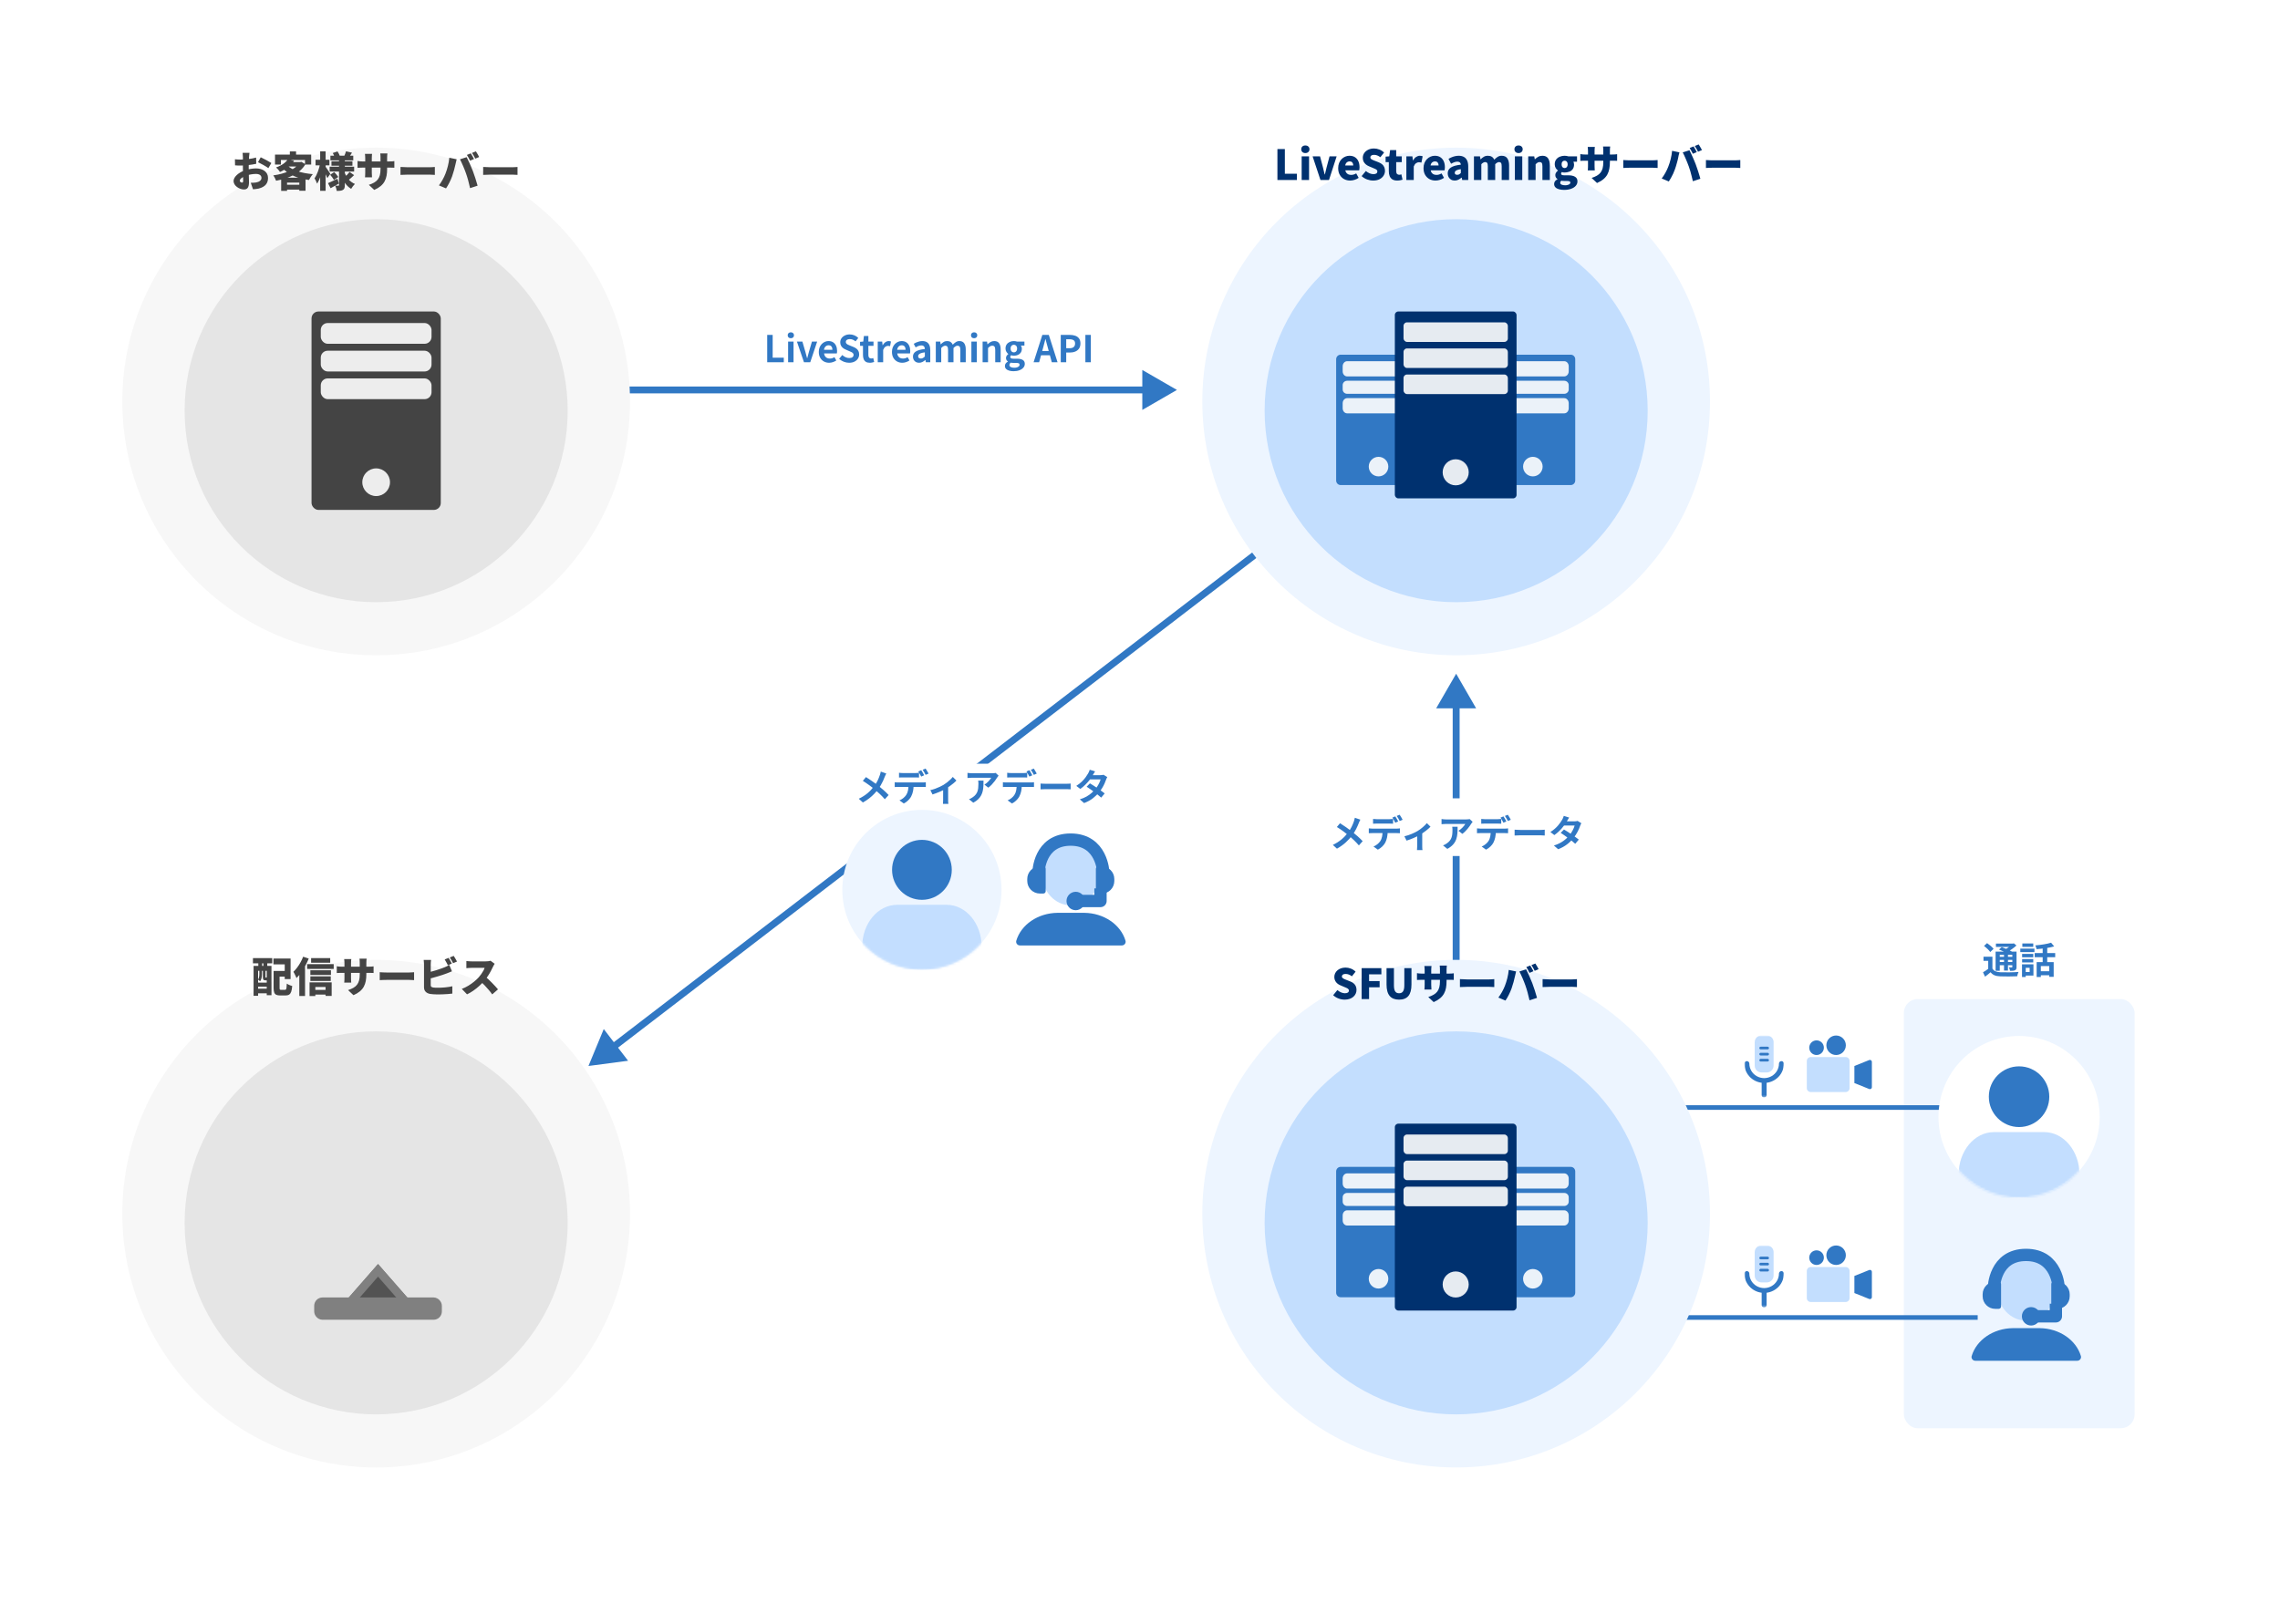 <svg width="988" height="704" viewBox="0 0 988 704" fill="none" xmlns="http://www.w3.org/2000/svg">
<rect width="988" height="704" fill="white"/>
<rect x="825" y="433" width="100" height="186" rx="6" fill="#EDF5FF"/>
<path d="M857 571C686.949 571 635.479 571 631 571" stroke="#3178C4" stroke-width="2"/>
<path d="M850 480C685.216 480 635.34 480 631 480" stroke="#3178C4" stroke-width="2"/>
<g filter="url(#filter0_d_0_1)">
<ellipse cx="874.929" cy="480.085" rx="34.929" ry="35.085" fill="white"/>
<mask id="mask0_0_1" style="mask-type:alpha" maskUnits="userSpaceOnUse" x="840" y="445" width="70" height="71">
<ellipse cx="874.929" cy="480.085" rx="34.929" ry="35.085" fill="white"/>
</mask>
<g mask="url(#mask0_0_1)">
<path fill-rule="evenodd" clip-rule="evenodd" d="M888.025 471.314C888.025 478.581 882.161 484.47 874.926 484.47C867.691 484.47 861.828 478.581 861.828 471.314C861.828 464.047 867.691 458.157 874.926 458.157C882.161 458.157 888.025 464.047 888.025 471.314V471.314Z" fill="#3178C4"/>
<path fill-rule="evenodd" clip-rule="evenodd" d="M898.929 515.169H850.912C849.707 515.169 848.729 513.993 848.729 512.543V505.043C848.729 494.893 855.571 486.663 864.011 486.663H885.835C894.277 486.663 901.123 494.896 901.123 505.054V512.53C901.123 513.988 900.14 515.169 898.929 515.169V515.169Z" fill="#C3DEFF"/>
</g>
</g>
<path d="M510 169L495 160.34V177.66L510 169ZM139 170.5L496.5 170.5V167.5L139 167.5V170.5Z" fill="#3178C4"/>
<path d="M255 462L272.172 459.74L261.629 445.998L255 462ZM631.339 171.37L264.798 452.592L266.624 454.973L633.165 173.75L631.339 171.37Z" fill="#3178C4"/>
<path d="M631 292L622.34 307L639.66 307L631 292ZM629.5 305.5L629.5 439L632.5 439L632.5 305.5L629.5 305.5Z" fill="#3178C4"/>
<path d="M741 174C741 234.751 691.751 284 631 284C570.249 284 521 234.751 521 174C521 113.249 570.249 64 631 64C691.751 64 741 113.249 741 174Z" fill="#EDF5FF"/>
<g filter="url(#filter1_d_0_1)">
<circle cx="620.373" cy="214.379" r="4.423" fill="white" fill-opacity="0.4"/>
<circle cx="631" cy="174" r="83" fill="#C3DEFE"/>
</g>
<path d="M645.872 155.692C645.872 154.603 646.753 153.721 647.84 153.721H680.637C681.724 153.721 682.605 154.603 682.605 155.692V208.261C682.605 209.35 681.724 210.232 680.637 210.232H647.84C646.753 210.232 645.872 209.35 645.872 208.261V155.692Z" fill="#3178C4"/>
<path d="M648.698 158.745C648.698 157.531 649.567 156.547 650.64 156.547H677.836C678.909 156.547 679.779 157.531 679.779 158.745V160.942C679.779 162.156 678.909 163.14 677.836 163.14H650.64C649.567 163.14 648.698 162.156 648.698 160.942V158.745Z" fill="white" fill-opacity="0.9"/>
<path d="M648.698 166.907C648.698 165.867 649.567 165.023 650.64 165.023H677.836C678.909 165.023 679.779 165.867 679.779 166.907V168.791C679.779 169.831 678.909 170.675 677.836 170.675H650.64C649.567 170.675 648.698 169.831 648.698 168.791V166.907Z" fill="white" fill-opacity="0.9"/>
<path d="M648.698 174.756C648.698 173.542 649.567 172.558 650.64 172.558H677.836C678.909 172.558 679.779 173.542 679.779 174.756V176.953C679.779 178.167 678.909 179.151 677.836 179.151H650.64C649.567 179.151 648.698 178.167 648.698 176.953V174.756Z" fill="white" fill-opacity="0.9"/>
<path d="M668.477 202.227C668.477 204.568 666.579 206.466 664.238 206.466C661.898 206.466 660 204.568 660 202.227C660 199.886 661.898 197.989 664.238 197.989C666.579 197.989 668.477 199.886 668.477 202.227Z" fill="white" fill-opacity="0.9"/>
<path d="M579 155.692C579 154.603 579.881 153.721 580.968 153.721H613.765C614.852 153.721 615.733 154.603 615.733 155.692V208.261C615.733 209.35 614.852 210.232 613.765 210.232H580.968C579.881 210.232 579 209.35 579 208.261V155.692Z" fill="#3178C4"/>
<path d="M581.825 158.745C581.825 157.531 582.695 156.547 583.768 156.547H610.964C612.037 156.547 612.907 157.531 612.907 158.745V160.942C612.907 162.156 612.037 163.14 610.964 163.14H583.768C582.695 163.14 581.825 162.156 581.825 160.942V158.745Z" fill="white" fill-opacity="0.9"/>
<path d="M581.825 166.907C581.825 165.867 582.695 165.023 583.768 165.023H610.964C612.037 165.023 612.907 165.867 612.907 166.907V168.791C612.907 169.831 612.037 170.675 610.964 170.675H583.768C582.695 170.675 581.825 169.831 581.825 168.791V166.907Z" fill="white" fill-opacity="0.9"/>
<path d="M581.825 174.756C581.825 173.542 582.695 172.558 583.768 172.558H610.964C612.037 172.558 612.907 173.542 612.907 174.756V176.953C612.907 178.167 612.037 179.151 610.964 179.151H583.768C582.695 179.151 581.825 178.167 581.825 176.953V174.756Z" fill="white" fill-opacity="0.9"/>
<path d="M601.605 202.227C601.605 204.568 599.707 206.466 597.366 206.466C595.026 206.466 593.128 204.568 593.128 202.227C593.128 199.886 595.026 197.989 597.366 197.989C599.707 197.989 601.605 199.886 601.605 202.227Z" fill="white" fill-opacity="0.9"/>
<g filter="url(#filter2_d_0_1)">
<rect x="604.429" y="133" width="52.744" height="81" rx="1.5" fill="#00316F"/>
<rect x="608.197" y="137.709" width="45.209" height="8.477" rx="1.5" fill="white" fill-opacity="0.9"/>
<rect x="608.197" y="149.011" width="45.209" height="8.477" rx="1.5" fill="white" fill-opacity="0.9"/>
<rect x="608.197" y="160.314" width="45.209" height="8.477" rx="1.5" fill="white" fill-opacity="0.9"/>
<circle cx="630.802" cy="202.698" r="5.651" fill="white" fill-opacity="0.9"/>
</g>
<path d="M553.548 78V64.59H556.77V75.3H561.99V78H553.548ZM564.054 78V67.758H567.258V78H564.054ZM565.656 66.336C565.116 66.336 564.684 66.186 564.36 65.886C564.036 65.586 563.874 65.184 563.874 64.68C563.874 64.188 564.036 63.792 564.36 63.492C564.684 63.192 565.116 63.042 565.656 63.042C566.184 63.042 566.61 63.192 566.934 63.492C567.27 63.792 567.438 64.188 567.438 64.68C567.438 65.184 567.27 65.586 566.934 65.886C566.61 66.186 566.184 66.336 565.656 66.336ZM572.195 78L568.793 67.758H572.015L573.257 72.474C573.389 72.978 573.515 73.494 573.635 74.022C573.767 74.55 573.899 75.084 574.031 75.624H574.121C574.253 75.084 574.379 74.55 574.499 74.022C574.631 73.494 574.757 72.978 574.877 72.474L576.137 67.758H579.215L575.903 78H572.195ZM585.098 78.252C584.114 78.252 583.226 78.042 582.434 77.622C581.654 77.19 581.03 76.572 580.562 75.768C580.106 74.964 579.878 73.998 579.878 72.87C579.878 72.042 580.01 71.298 580.274 70.638C580.55 69.978 580.916 69.414 581.372 68.946C581.84 68.478 582.362 68.124 582.938 67.884C583.526 67.632 584.126 67.506 584.738 67.506C585.722 67.506 586.538 67.722 587.186 68.154C587.834 68.586 588.32 69.174 588.644 69.918C588.968 70.662 589.13 71.502 589.13 72.438C589.13 72.726 589.112 72.996 589.076 73.248C589.052 73.5 589.022 73.692 588.986 73.824H582.974C583.07 74.292 583.238 74.67 583.478 74.958C583.718 75.246 584.012 75.462 584.36 75.606C584.708 75.738 585.098 75.804 585.53 75.804C585.902 75.804 586.262 75.75 586.61 75.642C586.958 75.534 587.318 75.372 587.69 75.156L588.752 77.082C588.224 77.454 587.63 77.742 586.97 77.946C586.322 78.15 585.698 78.252 585.098 78.252ZM582.92 71.718H586.412C586.412 71.214 586.286 70.794 586.034 70.458C585.794 70.122 585.38 69.954 584.792 69.954C584.504 69.954 584.228 70.02 583.964 70.152C583.712 70.272 583.49 70.464 583.298 70.728C583.118 70.98 582.992 71.31 582.92 71.718ZM595.042 78.252C594.166 78.252 593.284 78.09 592.396 77.766C591.52 77.442 590.734 76.962 590.038 76.326L591.874 74.112C592.342 74.52 592.864 74.85 593.44 75.102C594.028 75.354 594.586 75.48 595.114 75.48C595.714 75.48 596.152 75.378 596.428 75.174C596.716 74.958 596.86 74.67 596.86 74.31C596.86 74.046 596.782 73.836 596.626 73.68C596.47 73.512 596.248 73.362 595.96 73.23C595.684 73.098 595.354 72.954 594.97 72.798L593.26 72.078C592.792 71.886 592.348 71.628 591.928 71.304C591.52 70.98 591.184 70.578 590.92 70.098C590.668 69.618 590.542 69.054 590.542 68.406C590.542 67.65 590.746 66.966 591.154 66.354C591.574 65.742 592.15 65.256 592.882 64.896C593.614 64.536 594.454 64.356 595.402 64.356C596.182 64.356 596.956 64.506 597.724 64.806C598.492 65.094 599.17 65.532 599.758 66.12L598.156 68.136C597.712 67.8 597.274 67.548 596.842 67.38C596.41 67.2 595.93 67.11 595.402 67.11C594.91 67.11 594.52 67.206 594.232 67.398C593.956 67.59 593.818 67.86 593.818 68.208C593.818 68.46 593.902 68.67 594.07 68.838C594.25 69.006 594.49 69.156 594.79 69.288C595.09 69.42 595.438 69.564 595.834 69.72L597.508 70.386C598.06 70.602 598.534 70.878 598.93 71.214C599.326 71.55 599.626 71.952 599.83 72.42C600.046 72.876 600.154 73.422 600.154 74.058C600.154 74.802 599.95 75.492 599.542 76.128C599.146 76.764 598.564 77.28 597.796 77.676C597.04 78.06 596.122 78.252 595.042 78.252ZM605.439 78.252C604.587 78.252 603.891 78.084 603.351 77.748C602.823 77.4 602.433 76.926 602.181 76.326C601.941 75.714 601.821 75.006 601.821 74.202V70.26H600.435V67.884L602.019 67.758L602.379 65.04H605.025V67.758H607.437V70.26H605.025V74.166C605.025 74.73 605.145 75.138 605.385 75.39C605.637 75.63 605.949 75.75 606.321 75.75C606.489 75.75 606.657 75.732 606.825 75.696C606.993 75.648 607.137 75.6 607.257 75.552L607.761 77.874C607.497 77.958 607.173 78.042 606.789 78.126C606.417 78.21 605.967 78.252 605.439 78.252ZM609.423 78V67.758H612.033L612.267 69.54H612.321C612.705 68.856 613.155 68.346 613.671 68.01C614.199 67.674 614.721 67.506 615.237 67.506C615.549 67.506 615.795 67.53 615.975 67.578C616.167 67.614 616.335 67.662 616.479 67.722L615.957 70.476C615.765 70.428 615.585 70.392 615.417 70.368C615.249 70.332 615.051 70.314 614.823 70.314C614.451 70.314 614.055 70.452 613.635 70.728C613.227 71.004 612.891 71.478 612.627 72.15V78H609.423ZM622.083 78.252C621.099 78.252 620.211 78.042 619.419 77.622C618.639 77.19 618.015 76.572 617.547 75.768C617.091 74.964 616.863 73.998 616.863 72.87C616.863 72.042 616.995 71.298 617.259 70.638C617.535 69.978 617.901 69.414 618.357 68.946C618.825 68.478 619.347 68.124 619.923 67.884C620.511 67.632 621.111 67.506 621.723 67.506C622.707 67.506 623.523 67.722 624.171 68.154C624.819 68.586 625.305 69.174 625.629 69.918C625.953 70.662 626.115 71.502 626.115 72.438C626.115 72.726 626.097 72.996 626.061 73.248C626.037 73.5 626.007 73.692 625.971 73.824H619.959C620.055 74.292 620.223 74.67 620.463 74.958C620.703 75.246 620.997 75.462 621.345 75.606C621.693 75.738 622.083 75.804 622.515 75.804C622.887 75.804 623.247 75.75 623.595 75.642C623.943 75.534 624.303 75.372 624.675 75.156L625.737 77.082C625.209 77.454 624.615 77.742 623.955 77.946C623.307 78.15 622.683 78.252 622.083 78.252ZM619.905 71.718H623.397C623.397 71.214 623.271 70.794 623.019 70.458C622.779 70.122 622.365 69.954 621.777 69.954C621.489 69.954 621.213 70.02 620.949 70.152C620.697 70.272 620.475 70.464 620.283 70.728C620.103 70.98 619.977 71.31 619.905 71.718ZM630.384 78.252C629.76 78.252 629.22 78.114 628.764 77.838C628.308 77.55 627.954 77.172 627.702 76.704C627.462 76.224 627.342 75.702 627.342 75.138C627.342 74.058 627.792 73.218 628.692 72.618C629.592 72.006 631.038 71.592 633.03 71.376C633.006 71.1 632.94 70.866 632.832 70.674C632.724 70.47 632.556 70.32 632.328 70.224C632.112 70.116 631.83 70.062 631.482 70.062C631.074 70.062 630.654 70.14 630.222 70.296C629.79 70.452 629.316 70.674 628.8 70.962L627.684 68.856C628.14 68.58 628.602 68.346 629.07 68.154C629.55 67.95 630.042 67.794 630.546 67.686C631.05 67.566 631.566 67.506 632.094 67.506C632.982 67.506 633.732 67.674 634.344 68.01C634.956 68.346 635.424 68.862 635.748 69.558C636.072 70.242 636.234 71.118 636.234 72.186V78H633.624L633.408 76.974H633.318C632.898 77.346 632.442 77.652 631.95 77.892C631.47 78.132 630.948 78.252 630.384 78.252ZM631.482 75.768C631.806 75.768 632.088 75.696 632.328 75.552C632.568 75.408 632.802 75.21 633.03 74.958V73.32C632.37 73.404 631.842 73.524 631.446 73.68C631.062 73.836 630.786 74.016 630.618 74.22C630.462 74.424 630.384 74.646 630.384 74.886C630.384 75.186 630.48 75.408 630.672 75.552C630.876 75.696 631.146 75.768 631.482 75.768ZM638.708 78V67.758H641.318L641.552 69.054H641.606C642.026 68.634 642.476 68.274 642.956 67.974C643.436 67.662 644.024 67.506 644.72 67.506C645.428 67.506 646.004 67.65 646.448 67.938C646.904 68.226 647.264 68.646 647.528 69.198C647.972 68.742 648.446 68.346 648.95 68.01C649.454 67.674 650.048 67.506 650.732 67.506C651.848 67.506 652.658 67.878 653.162 68.622C653.678 69.366 653.936 70.38 653.936 71.664V78H650.732V72.06C650.732 71.352 650.636 70.872 650.444 70.62C650.264 70.368 649.97 70.242 649.562 70.242C649.334 70.242 649.082 70.32 648.806 70.476C648.53 70.62 648.236 70.848 647.924 71.16V78H644.72V72.06C644.72 71.352 644.624 70.872 644.432 70.62C644.24 70.368 643.94 70.242 643.532 70.242C643.304 70.242 643.052 70.32 642.776 70.476C642.5 70.62 642.212 70.848 641.912 71.16V78H638.708ZM656.444 78V67.758H659.648V78H656.444ZM658.046 66.336C657.506 66.336 657.074 66.186 656.75 65.886C656.426 65.586 656.264 65.184 656.264 64.68C656.264 64.188 656.426 63.792 656.75 63.492C657.074 63.192 657.506 63.042 658.046 63.042C658.574 63.042 659 63.192 659.324 63.492C659.66 63.792 659.828 64.188 659.828 64.68C659.828 65.184 659.66 65.586 659.324 65.886C659 66.186 658.574 66.336 658.046 66.336ZM662.228 78V67.758H664.838L665.072 69.036H665.126C665.546 68.616 666.02 68.256 666.548 67.956C667.088 67.656 667.706 67.506 668.402 67.506C669.518 67.506 670.328 67.878 670.832 68.622C671.336 69.366 671.588 70.38 671.588 71.664V78H668.384V72.06C668.384 71.352 668.288 70.872 668.096 70.62C667.904 70.368 667.604 70.242 667.196 70.242C666.836 70.242 666.53 70.32 666.278 70.476C666.026 70.632 665.744 70.86 665.432 71.16V78H662.228ZM677.747 82.302C676.967 82.302 676.247 82.212 675.587 82.032C674.939 81.864 674.423 81.588 674.039 81.204C673.655 80.832 673.463 80.34 673.463 79.728C673.463 79.308 673.583 78.924 673.823 78.576C674.063 78.24 674.423 77.952 674.903 77.712V77.622C674.639 77.442 674.417 77.214 674.237 76.938C674.057 76.65 673.967 76.29 673.967 75.858C673.967 75.498 674.075 75.15 674.291 74.814C674.507 74.466 674.783 74.178 675.119 73.95V73.878C674.747 73.626 674.417 73.272 674.129 72.816C673.853 72.348 673.715 71.814 673.715 71.214C673.715 70.386 673.919 69.696 674.327 69.144C674.735 68.592 675.263 68.184 675.911 67.92C676.571 67.644 677.267 67.506 677.999 67.506C678.299 67.506 678.587 67.53 678.863 67.578C679.139 67.614 679.391 67.674 679.619 67.758H683.381V70.08H681.815C681.887 70.224 681.947 70.41 681.995 70.638C682.055 70.854 682.085 71.082 682.085 71.322C682.085 72.114 681.899 72.768 681.527 73.284C681.167 73.788 680.675 74.16 680.051 74.4C679.439 74.64 678.755 74.76 677.999 74.76C677.831 74.76 677.645 74.748 677.441 74.724C677.237 74.688 677.021 74.64 676.793 74.58C676.685 74.688 676.601 74.79 676.541 74.886C676.493 74.982 676.469 75.12 676.469 75.3C676.469 75.528 676.583 75.702 676.811 75.822C677.039 75.93 677.429 75.984 677.981 75.984H679.601C680.861 75.984 681.833 76.194 682.517 76.614C683.213 77.022 683.561 77.688 683.561 78.612C683.561 79.332 683.321 79.968 682.841 80.52C682.373 81.072 681.701 81.504 680.825 81.816C679.961 82.14 678.935 82.302 677.747 82.302ZM677.999 72.834C678.251 72.834 678.473 72.774 678.665 72.654C678.869 72.534 679.025 72.354 679.133 72.114C679.253 71.874 679.313 71.574 679.313 71.214C679.313 70.866 679.253 70.578 679.133 70.35C679.025 70.122 678.869 69.948 678.665 69.828C678.473 69.708 678.251 69.648 677.999 69.648C677.759 69.648 677.537 69.708 677.333 69.828C677.141 69.948 676.985 70.122 676.865 70.35C676.757 70.578 676.703 70.866 676.703 71.214C676.703 71.574 676.757 71.874 676.865 72.114C676.985 72.354 677.141 72.534 677.333 72.654C677.537 72.774 677.759 72.834 677.999 72.834ZM678.251 80.304C678.695 80.304 679.079 80.25 679.403 80.142C679.739 80.046 680.003 79.914 680.195 79.746C680.387 79.578 680.483 79.386 680.483 79.17C680.483 78.858 680.351 78.654 680.087 78.558C679.835 78.474 679.469 78.432 678.989 78.432H678.017C677.645 78.432 677.351 78.42 677.135 78.396C676.919 78.384 676.727 78.354 676.559 78.306C676.403 78.45 676.283 78.594 676.199 78.738C676.127 78.894 676.091 79.056 676.091 79.224C676.091 79.584 676.289 79.854 676.685 80.034C677.081 80.214 677.603 80.304 678.251 80.304ZM697.623 70.224C697.623 71.292 697.539 72.276 697.371 73.176C697.203 74.064 696.915 74.886 696.507 75.642C696.099 76.386 695.529 77.064 694.797 77.676C694.077 78.276 693.159 78.822 692.043 79.314L689.703 77.118C690.603 76.818 691.371 76.488 692.007 76.128C692.655 75.756 693.177 75.312 693.573 74.796C693.981 74.268 694.281 73.644 694.473 72.924C694.665 72.192 694.761 71.316 694.761 70.296V65.274C694.761 64.902 694.749 64.572 694.725 64.284C694.713 63.984 694.689 63.72 694.653 63.492H697.749C697.725 63.72 697.695 63.984 697.659 64.284C697.635 64.572 697.623 64.902 697.623 65.274V70.224ZM691.107 63.672C691.083 63.888 691.053 64.152 691.017 64.464C690.993 64.764 690.981 65.106 690.981 65.49V71.826C690.981 72.114 690.987 72.39 690.999 72.654C691.011 72.906 691.023 73.134 691.035 73.338C691.047 73.53 691.059 73.704 691.071 73.86H688.029C688.053 73.704 688.071 73.53 688.083 73.338C688.095 73.134 688.107 72.906 688.119 72.654C688.131 72.39 688.137 72.114 688.137 71.826V65.472C688.137 65.172 688.125 64.878 688.101 64.59C688.077 64.29 688.047 63.984 688.011 63.672H691.107ZM684.807 66.768C684.951 66.792 685.119 66.822 685.311 66.858C685.503 66.882 685.725 66.906 685.977 66.93C686.229 66.954 686.517 66.966 686.841 66.966H698.577C699.105 66.966 699.519 66.954 699.819 66.93C700.131 66.906 700.443 66.87 700.755 66.822V69.702C700.503 69.678 700.209 69.666 699.873 69.666C699.537 69.654 699.111 69.648 698.595 69.648H686.841C686.517 69.648 686.235 69.654 685.995 69.666C685.755 69.666 685.539 69.672 685.347 69.684C685.167 69.696 684.987 69.708 684.807 69.72V66.768ZM703.419 69.36C703.659 69.372 703.965 69.39 704.337 69.414C704.721 69.438 705.111 69.456 705.507 69.468C705.903 69.48 706.245 69.486 706.533 69.486C706.905 69.486 707.319 69.486 707.775 69.486C708.243 69.486 708.735 69.486 709.251 69.486C709.767 69.486 710.289 69.486 710.817 69.486C711.357 69.486 711.885 69.486 712.401 69.486C712.917 69.486 713.409 69.486 713.877 69.486C714.345 69.486 714.765 69.486 715.137 69.486C715.521 69.486 715.839 69.486 716.091 69.486C716.499 69.486 716.901 69.468 717.297 69.432C717.705 69.396 718.041 69.372 718.305 69.36V72.798C718.077 72.786 717.741 72.768 717.297 72.744C716.865 72.708 716.463 72.69 716.091 72.69C715.839 72.69 715.521 72.69 715.137 72.69C714.753 72.69 714.327 72.69 713.859 72.69C713.391 72.69 712.899 72.69 712.383 72.69C711.867 72.69 711.339 72.69 710.799 72.69C710.271 72.69 709.749 72.69 709.233 72.69C708.717 72.69 708.225 72.69 707.757 72.69C707.301 72.69 706.893 72.69 706.533 72.69C706.017 72.69 705.459 72.702 704.859 72.726C704.271 72.75 703.791 72.774 703.419 72.798V69.36ZM733.879 63.456C734.035 63.672 734.197 63.936 734.365 64.248C734.545 64.548 734.713 64.848 734.869 65.148C735.037 65.448 735.175 65.706 735.283 65.922L733.573 66.642C733.381 66.27 733.159 65.85 732.907 65.382C732.667 64.902 732.427 64.488 732.187 64.14L733.879 63.456ZM736.093 62.592C736.249 62.82 736.417 63.09 736.597 63.402C736.777 63.702 736.951 64.002 737.119 64.302C737.287 64.59 737.419 64.836 737.515 65.04L735.823 65.76C735.643 65.388 735.421 64.968 735.157 64.5C734.893 64.02 734.641 63.612 734.401 63.276L736.093 62.592ZM722.899 72.294C723.103 71.766 723.295 71.226 723.475 70.674C723.655 70.11 723.817 69.534 723.961 68.946C724.105 68.358 724.231 67.764 724.339 67.164C724.447 66.564 724.525 65.964 724.573 65.364L727.759 66.03C727.711 66.222 727.651 66.456 727.579 66.732C727.507 66.996 727.441 67.254 727.381 67.506C727.333 67.758 727.297 67.956 727.273 68.1C727.213 68.436 727.129 68.826 727.021 69.27C726.913 69.714 726.787 70.176 726.643 70.656C726.511 71.136 726.373 71.616 726.229 72.096C726.085 72.564 725.941 72.996 725.797 73.392C725.593 73.992 725.341 74.616 725.041 75.264C724.741 75.912 724.423 76.53 724.087 77.118C723.763 77.706 723.451 78.216 723.151 78.648L720.073 77.352C720.637 76.62 721.171 75.798 721.675 74.886C722.179 73.974 722.587 73.11 722.899 72.294ZM731.791 72.096C731.623 71.616 731.425 71.1 731.197 70.548C730.981 69.996 730.753 69.444 730.513 68.892C730.273 68.328 730.039 67.8 729.811 67.308C729.583 66.816 729.373 66.396 729.181 66.048L732.097 65.112C732.289 65.472 732.505 65.91 732.745 66.426C732.997 66.93 733.243 67.47 733.483 68.046C733.735 68.61 733.975 69.162 734.203 69.702C734.431 70.242 734.623 70.716 734.779 71.124C734.923 71.508 735.085 71.97 735.265 72.51C735.457 73.038 735.649 73.596 735.841 74.184C736.033 74.772 736.213 75.354 736.381 75.93C736.561 76.494 736.711 77.01 736.831 77.478L733.573 78.54C733.405 77.772 733.225 77.022 733.033 76.29C732.853 75.546 732.661 74.826 732.457 74.13C732.253 73.422 732.031 72.744 731.791 72.096ZM739.243 69.36C739.483 69.372 739.789 69.39 740.161 69.414C740.545 69.438 740.935 69.456 741.331 69.468C741.727 69.48 742.069 69.486 742.357 69.486C742.729 69.486 743.143 69.486 743.599 69.486C744.067 69.486 744.559 69.486 745.075 69.486C745.591 69.486 746.113 69.486 746.641 69.486C747.181 69.486 747.709 69.486 748.225 69.486C748.741 69.486 749.233 69.486 749.701 69.486C750.169 69.486 750.589 69.486 750.961 69.486C751.345 69.486 751.663 69.486 751.915 69.486C752.323 69.486 752.725 69.468 753.121 69.432C753.529 69.396 753.865 69.372 754.129 69.36V72.798C753.901 72.786 753.565 72.768 753.121 72.744C752.689 72.708 752.287 72.69 751.915 72.69C751.663 72.69 751.345 72.69 750.961 72.69C750.577 72.69 750.151 72.69 749.683 72.69C749.215 72.69 748.723 72.69 748.207 72.69C747.691 72.69 747.163 72.69 746.623 72.69C746.095 72.69 745.573 72.69 745.057 72.69C744.541 72.69 744.049 72.69 743.581 72.69C743.125 72.69 742.717 72.69 742.357 72.69C741.841 72.69 741.283 72.702 740.683 72.726C740.095 72.75 739.615 72.774 739.243 72.798V69.36Z" fill="#00316F"/>
<path d="M741 526C741 586.751 691.751 636 631 636C570.249 636 521 586.751 521 526C521 465.249 570.249 416 631 416C691.751 416 741 465.249 741 526Z" fill="#EDF5FF"/>
<g filter="url(#filter3_d_0_1)">
<circle cx="620.373" cy="566.379" r="4.423" fill="white" fill-opacity="0.4"/>
<circle cx="631" cy="526" r="83" fill="#C3DEFE"/>
</g>
<path d="M645.872 507.692C645.872 506.603 646.753 505.721 647.84 505.721H680.637C681.724 505.721 682.605 506.603 682.605 507.692V560.261C682.605 561.35 681.724 562.232 680.637 562.232H647.84C646.753 562.232 645.872 561.35 645.872 560.261V507.692Z" fill="#3178C4"/>
<path d="M648.698 510.744C648.698 509.531 649.567 508.547 650.64 508.547H677.836C678.909 508.547 679.779 509.531 679.779 510.744V512.942C679.779 514.156 678.909 515.14 677.836 515.14H650.64C649.567 515.14 648.698 514.156 648.698 512.942V510.744Z" fill="white" fill-opacity="0.9"/>
<path d="M648.698 518.907C648.698 517.867 649.567 517.023 650.64 517.023H677.836C678.909 517.023 679.779 517.867 679.779 518.907V520.791C679.779 521.831 678.909 522.675 677.836 522.675H650.64C649.567 522.675 648.698 521.831 648.698 520.791V518.907Z" fill="white" fill-opacity="0.9"/>
<path d="M648.698 526.756C648.698 525.542 649.567 524.558 650.64 524.558H677.836C678.909 524.558 679.779 525.542 679.779 526.756V528.953C679.779 530.167 678.909 531.151 677.836 531.151H650.64C649.567 531.151 648.698 530.167 648.698 528.953V526.756Z" fill="white" fill-opacity="0.9"/>
<path d="M668.477 554.227C668.477 556.568 666.579 558.465 664.238 558.465C661.898 558.465 660 556.568 660 554.227C660 551.886 661.898 549.989 664.238 549.989C666.579 549.989 668.477 551.886 668.477 554.227Z" fill="white" fill-opacity="0.9"/>
<path d="M579 507.692C579 506.603 579.881 505.721 580.968 505.721H613.765C614.852 505.721 615.733 506.603 615.733 507.692V560.261C615.733 561.35 614.852 562.232 613.765 562.232H580.968C579.881 562.232 579 561.35 579 560.261V507.692Z" fill="#3178C4"/>
<path d="M581.825 510.744C581.825 509.531 582.695 508.547 583.768 508.547H610.964C612.037 508.547 612.907 509.531 612.907 510.744V512.942C612.907 514.156 612.037 515.14 610.964 515.14H583.768C582.695 515.14 581.825 514.156 581.825 512.942V510.744Z" fill="white" fill-opacity="0.9"/>
<path d="M581.825 518.907C581.825 517.867 582.695 517.023 583.768 517.023H610.964C612.037 517.023 612.907 517.867 612.907 518.907V520.791C612.907 521.831 612.037 522.675 610.964 522.675H583.768C582.695 522.675 581.825 521.831 581.825 520.791V518.907Z" fill="white" fill-opacity="0.9"/>
<path d="M581.825 526.756C581.825 525.542 582.695 524.558 583.768 524.558H610.964C612.037 524.558 612.907 525.542 612.907 526.756V528.953C612.907 530.167 612.037 531.151 610.964 531.151H583.768C582.695 531.151 581.825 530.167 581.825 528.953V526.756Z" fill="white" fill-opacity="0.9"/>
<path d="M601.605 554.227C601.605 556.568 599.707 558.465 597.366 558.465C595.026 558.465 593.128 556.568 593.128 554.227C593.128 551.886 595.026 549.989 597.366 549.989C599.707 549.989 601.605 551.886 601.605 554.227Z" fill="white" fill-opacity="0.9"/>
<g filter="url(#filter4_d_0_1)">
<rect x="604.429" y="485" width="52.744" height="81" rx="1.5" fill="#00316F"/>
<rect x="608.197" y="489.709" width="45.209" height="8.477" rx="1.5" fill="white" fill-opacity="0.9"/>
<rect x="608.197" y="501.011" width="45.209" height="8.477" rx="1.5" fill="white" fill-opacity="0.9"/>
<rect x="608.197" y="512.314" width="45.209" height="8.477" rx="1.5" fill="white" fill-opacity="0.9"/>
<circle cx="630.802" cy="554.698" r="5.651" fill="white" fill-opacity="0.9"/>
</g>
<path d="M582.706 433.252C580.96 433.252 579.088 432.604 577.702 431.326L579.538 429.112C580.474 429.922 581.716 430.48 582.778 430.48C583.966 430.48 584.524 430.03 584.524 429.31C584.524 428.536 583.786 428.284 582.634 427.798L580.924 427.078C579.52 426.52 578.206 425.35 578.206 423.406C578.206 421.156 580.222 419.356 583.066 419.356C584.614 419.356 586.252 419.95 587.422 421.12L585.82 423.136C584.938 422.47 584.11 422.11 583.066 422.11C582.076 422.11 581.482 422.506 581.482 423.208C581.482 423.964 582.31 424.252 583.498 424.72L585.172 425.386C586.828 426.052 587.818 427.168 587.818 429.058C587.818 431.29 585.946 433.252 582.706 433.252ZM590.044 433V419.59H598.594V422.272H593.266V425.206H597.838V427.888H593.266V433H590.044ZM606.271 433.252C602.689 433.252 600.835 431.218 600.835 426.7V419.59H604.039V427.042C604.039 429.58 604.795 430.48 606.271 430.48C607.729 430.48 608.539 429.58 608.539 427.042V419.59H611.635V426.7C611.635 431.218 609.835 433.252 606.271 433.252ZM626.84 425.224C626.84 429.49 625.742 432.352 621.26 434.314L618.92 432.118C622.52 430.93 623.978 429.364 623.978 425.296V420.274C623.978 419.536 623.942 418.942 623.87 418.492H626.966C626.912 418.96 626.84 419.536 626.84 420.274V425.224ZM620.324 418.672C620.27 419.104 620.198 419.716 620.198 420.49V426.826C620.198 427.708 620.252 428.41 620.288 428.86H617.246C617.3 428.41 617.354 427.708 617.354 426.826V420.472C617.354 419.878 617.3 419.302 617.228 418.672H620.324ZM614.024 421.768C614.438 421.84 615.086 421.966 616.058 421.966H627.794C628.838 421.966 629.342 421.93 629.972 421.822V424.702C629.468 424.648 628.838 424.648 627.812 424.648H616.058C615.086 424.648 614.546 424.684 614.024 424.72V421.768ZM632.636 424.36C633.356 424.414 634.868 424.486 635.75 424.486C638.324 424.486 643.544 424.486 645.308 424.486C646.118 424.486 647 424.396 647.522 424.36V427.798C647.054 427.78 646.046 427.69 645.308 427.69C643.526 427.69 638.306 427.69 635.75 427.69C634.724 427.69 633.374 427.744 632.636 427.798V424.36ZM663.096 418.456C663.546 419.122 664.176 420.292 664.5 420.922L662.79 421.642C662.412 420.904 661.89 419.842 661.404 419.14L663.096 418.456ZM665.31 417.592C665.778 418.276 666.426 419.428 666.732 420.04L665.04 420.76C664.68 420.022 664.104 418.96 663.618 418.276L665.31 417.592ZM652.116 427.294C652.926 425.206 653.574 422.776 653.79 420.364L656.976 421.03C656.814 421.606 656.562 422.686 656.49 423.1C656.238 424.45 655.572 426.808 655.014 428.392C654.384 430.192 653.268 432.352 652.368 433.648L649.29 432.352C650.406 430.894 651.486 428.932 652.116 427.294ZM661.008 427.096C660.342 425.188 659.154 422.434 658.398 421.048L661.314 420.112C662.088 421.552 663.366 424.486 663.996 426.124C664.59 427.672 665.544 430.606 666.048 432.478L662.79 433.54C662.268 431.236 661.71 429.058 661.008 427.096ZM668.46 424.36C669.18 424.414 670.692 424.486 671.574 424.486C674.148 424.486 679.368 424.486 681.132 424.486C681.942 424.486 682.824 424.396 683.346 424.36V427.798C682.878 427.78 681.87 427.69 681.132 427.69C679.35 427.69 674.13 427.69 671.574 427.69C670.548 427.69 669.198 427.744 668.46 427.798V424.36Z" fill="#00316F"/>
<path d="M273 174C273 234.751 223.751 284 163 284C102.249 284 53 234.751 53 174C53 113.249 102.249 64 163 64C223.751 64 273 113.249 273 174Z" fill="#F7F7F7"/>
<g filter="url(#filter5_d_0_1)">
<circle cx="152.373" cy="214.379" r="4.423" fill="white" fill-opacity="0.4"/>
<circle cx="163" cy="174" r="83" fill="#E5E5E5"/>
</g>
<g filter="url(#filter6_d_0_1)">
<rect x="135" y="131" width="56" height="86" rx="3" fill="#444444"/>
<rect x="139" y="136" width="48" height="9" rx="3" fill="white" fill-opacity="0.9"/>
<rect x="139" y="148" width="48" height="9" rx="3" fill="white" fill-opacity="0.9"/>
<rect x="139" y="160" width="48" height="9" rx="3" fill="white" fill-opacity="0.9"/>
<circle cx="163" cy="205" r="6" fill="white" fill-opacity="0.9"/>
</g>
<path d="M108.118 66.24C108.046 66.582 107.956 67.518 107.92 67.986C107.83 69.606 107.776 71.082 107.776 72.666C107.776 74.664 107.902 77.958 107.902 78.948C107.902 81.486 107.002 82.116 105.706 82.116C103.762 82.116 101.206 80.532 101.206 78.462C101.206 76.626 103.51 74.7 106.174 73.8C107.776 73.26 109.612 72.99 110.944 72.99C113.788 72.99 116.146 74.448 116.146 77.112C116.146 79.218 115.174 80.946 112.096 81.72C111.25 81.9 110.44 81.972 109.648 82.044L108.658 79.218C109.522 79.218 110.314 79.2 110.908 79.092C112.294 78.858 113.302 78.192 113.302 77.094C113.302 76.032 112.402 75.384 110.908 75.384C109.432 75.384 107.776 75.708 106.444 76.212C104.914 76.788 103.888 77.634 103.888 78.336C103.888 78.768 104.5 79.128 104.842 79.128C105.112 79.128 105.364 79.056 105.364 78.426C105.364 77.544 105.256 75.042 105.256 72.756C105.256 70.722 105.256 68.868 105.256 68.004C105.256 67.626 105.184 66.582 105.13 66.24H108.118ZM112.978 68.166C114.418 68.832 116.578 69.984 117.586 70.65L116.29 72.864C115.444 72.198 112.906 70.794 111.808 70.29L112.978 68.166ZM101.8 69.03C102.898 69.156 103.744 69.156 104.392 69.156C106.318 69.156 109.09 68.832 110.98 68.292L111.034 70.992C108.91 71.46 106.048 71.748 104.482 71.748C103.186 71.748 102.466 71.73 101.854 71.658L101.8 69.03ZM124.678 69.102L127.45 69.66C126.01 71.712 124.156 73.278 121.312 74.538C120.97 73.926 120.16 72.99 119.602 72.576C122.158 71.694 123.778 70.434 124.678 69.102ZM125.56 70.236H130.438V72.162H123.814L125.56 70.236ZM129.646 70.236H130.15L130.582 70.128L132.346 71.172C129.988 75.258 125.02 77.346 119.638 78.336C119.404 77.652 118.864 76.59 118.414 76.014C123.346 75.348 127.99 73.53 129.646 70.596V70.236ZM124.516 71.676C126.586 73.8 130.69 75.078 135.568 75.474C134.992 76.086 134.254 77.274 133.894 78.012C128.872 77.364 124.912 75.69 122.248 72.666L124.516 71.676ZM121.834 77.022H132.4V82.674H129.7V79.146H124.39V82.728H121.834V77.022ZM123.13 80.064H130.996V82.188H123.13V80.064ZM125.596 65.628H128.296V68.31H125.596V65.628ZM119.17 66.996H134.848V71.316H132.166V69.354H121.726V71.316H119.17V66.996ZM143.182 67.464H153.082V69.498H143.182V67.464ZM143.632 69.894H152.722V71.82H143.632V69.894ZM142.84 72.252H153.46V74.358H142.84V72.252ZM149.932 65.574L152.542 66.168C152.02 66.978 151.552 67.734 151.192 68.238L149.158 67.662C149.446 67.05 149.77 66.186 149.932 65.574ZM144.208 66.312L146.26 65.628C146.656 66.222 147.088 67.032 147.25 67.572L145.072 68.346C144.946 67.806 144.568 66.942 144.208 66.312ZM151.48 74.52L153.442 75.906C152.614 76.716 151.678 77.544 150.976 78.084L149.302 76.824C149.986 76.248 150.94 75.258 151.48 74.52ZM143.056 75.744L144.82 74.574C145.45 75.204 146.224 76.086 146.584 76.698L144.712 77.994C144.406 77.382 143.668 76.428 143.056 75.744ZM142.138 79.38C143.182 78.948 144.712 78.192 146.206 77.454L146.872 79.56C145.702 80.244 144.37 80.982 143.254 81.576L142.138 79.38ZM146.908 68.832H149.428V80.226C149.428 81.324 149.248 81.936 148.6 82.314C147.934 82.692 147.07 82.746 145.918 82.746C145.846 82.08 145.558 81.072 145.252 80.46C145.756 80.496 146.422 80.496 146.62 80.496C146.836 80.496 146.908 80.406 146.908 80.208V68.832ZM149.284 74.592C150.058 76.86 151.552 78.804 153.802 79.722C153.28 80.208 152.524 81.18 152.164 81.846C149.842 80.514 148.438 77.994 147.61 74.97L149.284 74.592ZM136.738 69.246H142.75V71.658H136.738V69.246ZM138.736 65.61H141.094V82.71H138.736V65.61ZM138.7 70.956L140.104 71.442C139.618 74.286 138.682 77.724 137.404 79.596C137.188 78.894 136.648 77.886 136.288 77.274C137.404 75.744 138.322 73.08 138.7 70.956ZM141.004 72.144C141.4 72.63 142.84 74.862 143.146 75.348L141.832 77.202C141.418 76.086 140.446 74.088 139.942 73.17L141.004 72.144ZM167.752 73.224C167.752 77.49 166.654 80.352 162.172 82.314L159.832 80.118C163.432 78.93 164.89 77.364 164.89 73.296V68.274C164.89 67.536 164.854 66.942 164.782 66.492H167.878C167.824 66.96 167.752 67.536 167.752 68.274V73.224ZM161.236 66.672C161.182 67.104 161.11 67.716 161.11 68.49V74.826C161.11 75.708 161.164 76.41 161.2 76.86H158.158C158.212 76.41 158.266 75.708 158.266 74.826V68.472C158.266 67.878 158.212 67.302 158.14 66.672H161.236ZM154.936 69.768C155.35 69.84 155.998 69.966 156.97 69.966H168.706C169.75 69.966 170.254 69.93 170.884 69.822V72.702C170.38 72.648 169.75 72.648 168.724 72.648H156.97C155.998 72.648 155.458 72.684 154.936 72.72V69.768ZM173.548 72.36C174.268 72.414 175.78 72.486 176.662 72.486C179.236 72.486 184.456 72.486 186.22 72.486C187.03 72.486 187.912 72.396 188.434 72.36V75.798C187.966 75.78 186.958 75.69 186.22 75.69C184.438 75.69 179.218 75.69 176.662 75.69C175.636 75.69 174.286 75.744 173.548 75.798V72.36ZM204.008 66.456C204.458 67.122 205.088 68.292 205.412 68.922L203.702 69.642C203.324 68.904 202.802 67.842 202.316 67.14L204.008 66.456ZM206.222 65.592C206.69 66.276 207.338 67.428 207.644 68.04L205.952 68.76C205.592 68.022 205.016 66.96 204.53 66.276L206.222 65.592ZM193.028 75.294C193.838 73.206 194.486 70.776 194.702 68.364L197.888 69.03C197.726 69.606 197.474 70.686 197.402 71.1C197.15 72.45 196.484 74.808 195.926 76.392C195.296 78.192 194.18 80.352 193.28 81.648L190.202 80.352C191.318 78.894 192.398 76.932 193.028 75.294ZM201.92 75.096C201.254 73.188 200.066 70.434 199.31 69.048L202.226 68.112C203 69.552 204.278 72.486 204.908 74.124C205.502 75.672 206.456 78.606 206.96 80.478L203.702 81.54C203.18 79.236 202.622 77.058 201.92 75.096ZM209.372 72.36C210.092 72.414 211.604 72.486 212.486 72.486C215.06 72.486 220.28 72.486 222.044 72.486C222.854 72.486 223.736 72.396 224.258 72.36V75.798C223.79 75.78 222.782 75.69 222.044 75.69C220.262 75.69 215.042 75.69 212.486 75.69C211.46 75.69 210.11 75.744 209.372 75.798V72.36Z" fill="#444444"/>
<path d="M273 526C273 586.751 223.751 636 163 636C102.249 636 53 586.751 53 526C53 465.249 102.249 416 163 416C223.751 416 273 465.249 273 526Z" fill="#F7F7F7"/>
<g filter="url(#filter7_d_0_1)">
<circle cx="152.373" cy="566.379" r="4.423" fill="white" fill-opacity="0.4"/>
<circle cx="163" cy="526" r="83" fill="#E5E5E5"/>
</g>
<path d="M119.836 420.802H124.624V423.286H119.836V420.802ZM118.558 420.802H121.15V428.128C121.15 428.524 121.192 428.77 121.276 428.866C121.36 428.962 121.558 429.01 121.87 429.01C121.942 429.01 122.044 429.01 122.176 429.01C122.32 429.01 122.476 429.01 122.644 429.01C122.812 429.01 122.968 429.01 123.112 429.01C123.268 429.01 123.382 429.01 123.454 429.01C123.658 429.01 123.814 428.944 123.922 428.812C124.03 428.68 124.108 428.422 124.156 428.038C124.204 427.642 124.246 427.06 124.282 426.292C124.474 426.436 124.708 426.58 124.984 426.724C125.26 426.856 125.542 426.976 125.83 427.084C126.13 427.192 126.394 427.276 126.622 427.336C126.538 428.38 126.394 429.202 126.19 429.802C125.986 430.39 125.686 430.81 125.29 431.062C124.894 431.314 124.36 431.44 123.688 431.44C123.592 431.44 123.466 431.44 123.31 431.44C123.166 431.44 123.004 431.44 122.824 431.44C122.656 431.44 122.482 431.44 122.302 431.44C122.122 431.44 121.96 431.44 121.816 431.44C121.672 431.44 121.552 431.44 121.456 431.44C120.724 431.44 120.148 431.344 119.728 431.152C119.308 430.96 119.008 430.624 118.828 430.144C118.648 429.664 118.558 428.998 118.558 428.146V420.802ZM118.486 415.438H125.92V424.348H123.382V417.958H118.486V415.438ZM109.882 418.624H117.64V431.332H115.588V420.766H111.844V431.584H109.882V418.624ZM110.962 425.86H116.56V427.624H110.962V425.86ZM110.962 428.506H116.56V430.504H110.962V428.506ZM109.612 415.24H117.964V417.526H109.612V415.24ZM111.934 415.726H113.59V420.352H111.934V415.726ZM114.13 415.726H115.822V420.352H114.13V415.726ZM112.384 420.334H113.518V422.188C113.518 422.512 113.494 422.86 113.446 423.232C113.41 423.604 113.332 423.97 113.212 424.33C113.092 424.69 112.918 425.014 112.69 425.302C112.606 425.194 112.468 425.062 112.276 424.906C112.084 424.738 111.922 424.618 111.79 424.546C111.982 424.306 112.114 424.054 112.186 423.79C112.27 423.514 112.324 423.238 112.348 422.962C112.372 422.686 112.384 422.422 112.384 422.17V420.334ZM113.914 420.334H115.048V423.412C115.048 423.532 115.048 423.61 115.048 423.646C115.06 423.67 115.09 423.682 115.138 423.682C115.15 423.682 115.162 423.682 115.174 423.682C115.186 423.682 115.198 423.682 115.21 423.682C115.222 423.682 115.234 423.682 115.246 423.682C115.366 423.682 115.444 423.658 115.48 423.61C115.588 423.706 115.744 423.796 115.948 423.88C116.152 423.964 116.344 424.03 116.524 424.078C116.452 424.366 116.326 424.576 116.146 424.708C115.978 424.828 115.744 424.888 115.444 424.888C115.396 424.888 115.342 424.888 115.282 424.888C115.234 424.888 115.186 424.888 115.138 424.888C115.09 424.888 115.036 424.888 114.976 424.888C114.568 424.888 114.286 424.792 114.13 424.6C113.986 424.408 113.914 424.018 113.914 423.43V420.334ZM134.812 415.24H143.092V417.256H134.812V415.24ZM134.488 420.532H143.416V422.548H134.488V420.532ZM134.488 423.142H143.326V425.158H134.488V423.142ZM135.532 429.028H142.354V431.062H135.532V429.028ZM133.084 417.85H144.604V419.938H133.084V417.85ZM134.146 425.77H143.722V431.638H141.076V427.768H136.648V431.692H134.146V425.77ZM131.356 414.646L133.786 415.438C133.378 416.458 132.892 417.49 132.328 418.534C131.764 419.566 131.152 420.55 130.492 421.486C129.844 422.41 129.172 423.214 128.476 423.898C128.404 423.682 128.29 423.406 128.134 423.07C127.978 422.722 127.81 422.374 127.63 422.026C127.45 421.678 127.288 421.396 127.144 421.18C127.696 420.652 128.236 420.04 128.764 419.344C129.292 418.648 129.778 417.898 130.222 417.094C130.666 416.29 131.044 415.474 131.356 414.646ZM129.7 419.812L132.184 417.328V417.346V431.656H129.7V419.812ZM158.752 422.224C158.752 423.292 158.668 424.276 158.5 425.176C158.332 426.064 158.044 426.886 157.636 427.642C157.228 428.386 156.658 429.064 155.926 429.676C155.206 430.276 154.288 430.822 153.172 431.314L150.832 429.118C151.732 428.818 152.5 428.488 153.136 428.128C153.784 427.756 154.306 427.312 154.702 426.796C155.11 426.268 155.41 425.644 155.602 424.924C155.794 424.192 155.89 423.316 155.89 422.296V417.274C155.89 416.902 155.878 416.572 155.854 416.284C155.842 415.984 155.818 415.72 155.782 415.492H158.878C158.854 415.72 158.824 415.984 158.788 416.284C158.764 416.572 158.752 416.902 158.752 417.274V422.224ZM152.236 415.672C152.212 415.888 152.182 416.152 152.146 416.464C152.122 416.764 152.11 417.106 152.11 417.49V423.826C152.11 424.114 152.116 424.39 152.128 424.654C152.14 424.906 152.152 425.134 152.164 425.338C152.176 425.53 152.188 425.704 152.2 425.86H149.158C149.182 425.704 149.2 425.53 149.212 425.338C149.224 425.134 149.236 424.906 149.248 424.654C149.26 424.39 149.266 424.114 149.266 423.826V417.472C149.266 417.172 149.254 416.878 149.23 416.59C149.206 416.29 149.176 415.984 149.14 415.672H152.236ZM145.936 418.768C146.08 418.792 146.248 418.822 146.44 418.858C146.632 418.882 146.854 418.906 147.106 418.93C147.358 418.954 147.646 418.966 147.97 418.966H159.706C160.234 418.966 160.648 418.954 160.948 418.93C161.26 418.906 161.572 418.87 161.884 418.822V421.702C161.632 421.678 161.338 421.666 161.002 421.666C160.666 421.654 160.24 421.648 159.724 421.648H147.97C147.646 421.648 147.364 421.654 147.124 421.666C146.884 421.666 146.668 421.672 146.476 421.684C146.296 421.696 146.116 421.708 145.936 421.72V418.768ZM164.548 421.36C164.788 421.372 165.094 421.39 165.466 421.414C165.85 421.438 166.24 421.456 166.636 421.468C167.032 421.48 167.374 421.486 167.662 421.486C168.034 421.486 168.448 421.486 168.904 421.486C169.372 421.486 169.864 421.486 170.38 421.486C170.896 421.486 171.418 421.486 171.946 421.486C172.486 421.486 173.014 421.486 173.53 421.486C174.046 421.486 174.538 421.486 175.006 421.486C175.474 421.486 175.894 421.486 176.266 421.486C176.65 421.486 176.968 421.486 177.22 421.486C177.628 421.486 178.03 421.468 178.426 421.432C178.834 421.396 179.17 421.372 179.434 421.36V424.798C179.206 424.786 178.87 424.768 178.426 424.744C177.994 424.708 177.592 424.69 177.22 424.69C176.968 424.69 176.65 424.69 176.266 424.69C175.882 424.69 175.456 424.69 174.988 424.69C174.52 424.69 174.028 424.69 173.512 424.69C172.996 424.69 172.468 424.69 171.928 424.69C171.4 424.69 170.878 424.69 170.362 424.69C169.846 424.69 169.354 424.69 168.886 424.69C168.43 424.69 168.022 424.69 167.662 424.69C167.146 424.69 166.588 424.702 165.988 424.726C165.4 424.75 164.92 424.774 164.548 424.798V421.36ZM194.392 415.15C194.548 415.366 194.71 415.63 194.878 415.942C195.058 416.242 195.226 416.542 195.382 416.842C195.55 417.142 195.688 417.4 195.796 417.616L194.086 418.336C193.894 417.964 193.672 417.544 193.42 417.076C193.18 416.596 192.94 416.182 192.7 415.834L194.392 415.15ZM196.606 414.286C196.762 414.514 196.93 414.784 197.11 415.096C197.29 415.396 197.464 415.696 197.632 415.996C197.8 416.284 197.932 416.53 198.028 416.734L196.336 417.454C196.156 417.082 195.934 416.662 195.67 416.194C195.406 415.714 195.154 415.306 194.914 414.97L196.606 414.286ZM186.796 416.032C186.748 416.332 186.712 416.692 186.688 417.112C186.664 417.532 186.652 417.874 186.652 418.138C186.652 418.33 186.652 418.648 186.652 419.092C186.652 419.536 186.652 420.052 186.652 420.64C186.652 421.228 186.652 421.846 186.652 422.494C186.652 423.13 186.652 423.748 186.652 424.348C186.652 424.936 186.652 425.464 186.652 425.932C186.652 426.4 186.652 426.748 186.652 426.976C186.652 427.324 186.742 427.564 186.922 427.696C187.102 427.828 187.384 427.93 187.768 428.002C188.032 428.038 188.32 428.062 188.632 428.074C188.956 428.086 189.304 428.092 189.676 428.092C190.144 428.092 190.666 428.08 191.242 428.056C191.818 428.02 192.4 427.978 192.988 427.93C193.588 427.87 194.146 427.798 194.662 427.714C195.19 427.63 195.64 427.54 196.012 427.444V430.63C195.424 430.714 194.746 430.78 193.978 430.828C193.222 430.888 192.454 430.93 191.674 430.954C190.894 430.978 190.168 430.99 189.496 430.99C188.884 430.99 188.308 430.966 187.768 430.918C187.24 430.882 186.778 430.834 186.382 430.774C185.554 430.618 184.906 430.3 184.438 429.82C183.97 429.328 183.736 428.68 183.736 427.876C183.736 427.504 183.736 427.036 183.736 426.472C183.736 425.908 183.736 425.296 183.736 424.636C183.736 423.964 183.736 423.292 183.736 422.62C183.736 421.936 183.736 421.294 183.736 420.694C183.736 420.094 183.736 419.572 183.736 419.128C183.736 418.672 183.736 418.342 183.736 418.138C183.736 418.006 183.73 417.814 183.718 417.562C183.706 417.298 183.688 417.028 183.664 416.752C183.652 416.476 183.628 416.236 183.592 416.032H186.796ZM185.374 421.468C185.974 421.336 186.598 421.186 187.246 421.018C187.894 420.838 188.536 420.652 189.172 420.46C189.82 420.256 190.426 420.052 190.99 419.848C191.566 419.644 192.076 419.452 192.52 419.272C192.868 419.14 193.216 418.99 193.564 418.822C193.912 418.654 194.29 418.45 194.698 418.21L195.85 420.964C195.454 421.12 195.046 421.288 194.626 421.468C194.206 421.636 193.84 421.78 193.528 421.9C193.012 422.092 192.418 422.302 191.746 422.53C191.086 422.746 190.39 422.962 189.658 423.178C188.926 423.394 188.194 423.604 187.462 423.808C186.73 424 186.04 424.168 185.392 424.312L185.374 421.468ZM214.354 417.706C214.27 417.826 214.15 418.018 213.994 418.282C213.838 418.546 213.712 418.792 213.616 419.02C213.364 419.572 213.052 420.196 212.68 420.892C212.32 421.576 211.906 422.272 211.438 422.98C210.982 423.688 210.49 424.354 209.962 424.978C209.29 425.758 208.54 426.526 207.712 427.282C206.896 428.026 206.032 428.716 205.12 429.352C204.22 429.976 203.308 430.51 202.384 430.954L200.116 428.596C201.088 428.236 202.036 427.774 202.96 427.21C203.884 426.646 204.736 426.04 205.516 425.392C206.296 424.744 206.95 424.126 207.478 423.538C207.874 423.094 208.234 422.632 208.558 422.152C208.894 421.672 209.188 421.204 209.44 420.748C209.692 420.28 209.878 419.854 209.998 419.47C209.866 419.47 209.656 419.47 209.368 419.47C209.08 419.47 208.75 419.47 208.378 419.47C208.006 419.47 207.616 419.47 207.208 419.47C206.812 419.47 206.428 419.47 206.056 419.47C205.684 419.47 205.348 419.47 205.048 419.47C204.76 419.47 204.544 419.47 204.4 419.47C204.136 419.47 203.854 419.482 203.554 419.506C203.266 419.518 202.99 419.536 202.726 419.56C202.474 419.584 202.264 419.602 202.096 419.614V416.518C202.312 416.542 202.564 416.566 202.852 416.59C203.152 416.614 203.44 416.632 203.716 416.644C204.004 416.656 204.232 416.662 204.4 416.662C204.58 416.662 204.832 416.662 205.156 416.662C205.48 416.662 205.84 416.662 206.236 416.662C206.644 416.662 207.058 416.662 207.478 416.662C207.91 416.662 208.318 416.662 208.702 416.662C209.098 416.662 209.446 416.662 209.746 416.662C210.046 416.662 210.268 416.662 210.412 416.662C210.868 416.662 211.288 416.638 211.672 416.59C212.068 416.53 212.368 416.464 212.572 416.392L214.354 417.706ZM210.196 423.178C210.652 423.538 211.144 423.964 211.672 424.456C212.2 424.948 212.722 425.464 213.238 426.004C213.766 426.532 214.252 427.042 214.696 427.534C215.14 428.026 215.506 428.446 215.794 428.794L213.292 430.972C212.848 430.324 212.344 429.676 211.78 429.028C211.228 428.368 210.64 427.714 210.016 427.066C209.404 426.418 208.774 425.8 208.126 425.212L210.196 423.178Z" fill="#444444"/>
<path d="M332.456 157V145.144H334.824V155.016H339.64V157H332.456ZM341.514 157V148.04H343.866V157H341.514ZM342.698 146.584C342.282 146.584 341.951 146.472 341.706 146.248C341.461 146.013 341.338 145.699 341.338 145.304C341.338 144.92 341.461 144.611 341.706 144.376C341.951 144.141 342.282 144.024 342.698 144.024C343.093 144.024 343.418 144.141 343.674 144.376C343.93 144.611 344.058 144.92 344.058 145.304C344.058 145.699 343.93 146.013 343.674 146.248C343.418 146.472 343.093 146.584 342.698 146.584ZM348.389 157L345.333 148.04H347.701L348.997 152.504C349.125 152.952 349.248 153.405 349.365 153.864C349.493 154.312 349.616 154.765 349.733 155.224H349.813C349.931 154.765 350.048 154.312 350.165 153.864C350.293 153.405 350.416 152.952 350.533 152.504L351.845 148.04H354.101L351.109 157H348.389ZM359.277 157.224C358.445 157.224 357.693 157.037 357.021 156.664C356.349 156.291 355.811 155.752 355.405 155.048C355.011 154.344 354.813 153.501 354.813 152.52C354.813 151.795 354.925 151.144 355.149 150.568C355.384 149.992 355.699 149.501 356.093 149.096C356.499 148.68 356.947 148.365 357.437 148.152C357.939 147.928 358.456 147.816 358.989 147.816C359.811 147.816 360.499 148.003 361.053 148.376C361.608 148.739 362.024 149.245 362.301 149.896C362.589 150.536 362.733 151.272 362.733 152.104C362.733 152.317 362.723 152.525 362.701 152.728C362.68 152.92 362.653 153.075 362.621 153.192H357.101C357.165 153.672 357.309 154.077 357.533 154.408C357.757 154.739 358.045 154.989 358.397 155.16C358.749 155.32 359.149 155.4 359.597 155.4C359.96 155.4 360.301 155.352 360.621 155.256C360.941 155.149 361.267 154.995 361.597 154.792L362.397 156.232C361.96 156.531 361.469 156.771 360.925 156.952C360.381 157.133 359.832 157.224 359.277 157.224ZM357.053 151.608H360.717C360.717 151.011 360.579 150.536 360.301 150.184C360.035 149.821 359.608 149.64 359.021 149.64C358.712 149.64 358.419 149.715 358.141 149.864C357.864 150.003 357.629 150.221 357.437 150.52C357.245 150.808 357.117 151.171 357.053 151.608ZM367.945 157.224C367.156 157.224 366.382 157.075 365.625 156.776C364.868 156.477 364.201 156.051 363.625 155.496L364.985 153.864C365.401 154.259 365.876 154.579 366.409 154.824C366.953 155.059 367.481 155.176 367.993 155.176C368.612 155.176 369.081 155.053 369.401 154.808C369.721 154.563 369.881 154.232 369.881 153.816C369.881 153.517 369.801 153.283 369.641 153.112C369.492 152.931 369.284 152.771 369.017 152.632C368.75 152.493 368.441 152.355 368.089 152.216L366.521 151.528C366.126 151.368 365.742 151.155 365.369 150.888C365.006 150.611 364.702 150.264 364.457 149.848C364.222 149.432 364.105 148.936 364.105 148.36C364.105 147.709 364.281 147.128 364.633 146.616C364.985 146.104 365.47 145.699 366.089 145.4C366.708 145.091 367.412 144.936 368.201 144.936C368.905 144.936 369.582 145.069 370.233 145.336C370.884 145.603 371.449 145.981 371.929 146.472L370.729 147.944C370.356 147.635 369.966 147.395 369.561 147.224C369.156 147.053 368.702 146.968 368.201 146.968C367.689 146.968 367.278 147.08 366.969 147.304C366.67 147.517 366.521 147.821 366.521 148.216C366.521 148.493 366.606 148.723 366.777 148.904C366.948 149.085 367.172 149.245 367.449 149.384C367.726 149.512 368.03 149.645 368.361 149.784L369.913 150.408C370.393 150.6 370.809 150.84 371.161 151.128C371.524 151.416 371.801 151.763 371.993 152.168C372.196 152.573 372.297 153.064 372.297 153.64C372.297 154.28 372.121 154.872 371.769 155.416C371.428 155.96 370.932 156.397 370.281 156.728C369.641 157.059 368.862 157.224 367.945 157.224ZM376.903 157.224C376.199 157.224 375.629 157.085 375.191 156.808C374.754 156.52 374.439 156.125 374.247 155.624C374.055 155.123 373.959 154.541 373.959 153.88V149.896H372.695V148.152L374.087 148.04L374.359 145.624H376.295V148.04H378.519V149.896H376.295V153.864C376.295 154.376 376.402 154.755 376.615 155C376.829 155.245 377.133 155.368 377.527 155.368C377.677 155.368 377.831 155.347 377.991 155.304C378.151 155.261 378.29 155.219 378.407 155.176L378.807 156.888C378.562 156.963 378.279 157.037 377.959 157.112C377.65 157.187 377.298 157.224 376.903 157.224ZM380.358 157V148.04H382.278L382.454 149.624H382.502C382.832 149.037 383.222 148.589 383.67 148.28C384.118 147.971 384.576 147.816 385.046 147.816C385.302 147.816 385.504 147.837 385.654 147.88C385.814 147.912 385.958 147.955 386.086 148.008L385.702 150.04C385.531 149.997 385.376 149.965 385.238 149.944C385.11 149.912 384.944 149.896 384.742 149.896C384.4 149.896 384.038 150.029 383.654 150.296C383.28 150.563 382.966 151.016 382.71 151.656V157H380.358ZM390.981 157.224C390.149 157.224 389.397 157.037 388.725 156.664C388.053 156.291 387.514 155.752 387.109 155.048C386.714 154.344 386.517 153.501 386.517 152.52C386.517 151.795 386.629 151.144 386.853 150.568C387.087 149.992 387.402 149.501 387.797 149.096C388.202 148.68 388.65 148.365 389.141 148.152C389.642 147.928 390.159 147.816 390.693 147.816C391.514 147.816 392.202 148.003 392.757 148.376C393.311 148.739 393.727 149.245 394.005 149.896C394.293 150.536 394.437 151.272 394.437 152.104C394.437 152.317 394.426 152.525 394.405 152.728C394.383 152.92 394.357 153.075 394.325 153.192H388.805C388.869 153.672 389.013 154.077 389.237 154.408C389.461 154.739 389.749 154.989 390.101 155.16C390.453 155.32 390.853 155.4 391.301 155.4C391.663 155.4 392.005 155.352 392.325 155.256C392.645 155.149 392.97 154.995 393.301 154.792L394.101 156.232C393.663 156.531 393.173 156.771 392.629 156.952C392.085 157.133 391.535 157.224 390.981 157.224ZM388.757 151.608H392.421C392.421 151.011 392.282 150.536 392.005 150.184C391.738 149.821 391.311 149.64 390.725 149.64C390.415 149.64 390.122 149.715 389.845 149.864C389.567 150.003 389.333 150.221 389.141 150.52C388.949 150.808 388.821 151.171 388.757 151.608ZM398.253 157.224C397.73 157.224 397.266 157.112 396.861 156.888C396.466 156.653 396.157 156.333 395.933 155.928C395.72 155.523 395.613 155.064 395.613 154.552C395.613 153.603 396.024 152.867 396.845 152.344C397.666 151.811 398.973 151.448 400.765 151.256C400.754 150.957 400.701 150.696 400.605 150.472C400.509 150.237 400.349 150.051 400.125 149.912C399.912 149.773 399.618 149.704 399.245 149.704C398.829 149.704 398.418 149.784 398.013 149.944C397.608 150.104 397.197 150.312 396.781 150.568L395.949 149C396.301 148.776 396.674 148.579 397.069 148.408C397.464 148.237 397.88 148.099 398.317 147.992C398.754 147.875 399.208 147.816 399.677 147.816C400.434 147.816 401.069 147.965 401.581 148.264C402.093 148.563 402.477 149.005 402.733 149.592C402.989 150.179 403.117 150.904 403.117 151.768V157H401.197L401.037 156.04H400.957C400.573 156.381 400.157 156.664 399.709 156.888C399.261 157.112 398.776 157.224 398.253 157.224ZM399.037 155.384C399.368 155.384 399.666 155.309 399.933 155.16C400.21 155 400.488 154.781 400.765 154.504V152.712C400.04 152.797 399.464 152.92 399.037 153.08C398.61 153.24 398.306 153.432 398.125 153.656C397.944 153.869 397.853 154.109 397.853 154.376C397.853 154.728 397.96 154.984 398.173 155.144C398.397 155.304 398.685 155.384 399.037 155.384ZM405.514 157V148.04H407.434L407.61 149.24H407.658C408.031 148.856 408.437 148.525 408.874 148.248C409.311 147.96 409.823 147.816 410.41 147.816C411.05 147.816 411.562 147.955 411.946 148.232C412.341 148.499 412.645 148.883 412.858 149.384C413.285 148.947 413.722 148.579 414.17 148.28C414.629 147.971 415.146 147.816 415.722 147.816C416.682 147.816 417.381 148.136 417.818 148.776C418.266 149.405 418.49 150.285 418.49 151.416V157H416.154V151.704C416.154 151.011 416.053 150.525 415.85 150.248C415.647 149.971 415.333 149.832 414.906 149.832C414.65 149.832 414.378 149.917 414.09 150.088C413.813 150.248 413.509 150.499 413.178 150.84V157H410.826V151.704C410.826 151.011 410.725 150.525 410.522 150.248C410.319 149.971 410.005 149.832 409.578 149.832C409.333 149.832 409.061 149.917 408.762 150.088C408.474 150.248 408.175 150.499 407.866 150.84V157H405.514ZM420.936 157V148.04H423.288V157H420.936ZM422.12 146.584C421.704 146.584 421.373 146.472 421.128 146.248C420.883 146.013 420.76 145.699 420.76 145.304C420.76 144.92 420.883 144.611 421.128 144.376C421.373 144.141 421.704 144.024 422.12 144.024C422.515 144.024 422.84 144.141 423.096 144.376C423.352 144.611 423.48 144.92 423.48 145.304C423.48 145.699 423.352 146.013 423.096 146.248C422.84 146.472 422.515 146.584 422.12 146.584ZM425.795 157V148.04H427.715L427.891 149.224H427.939C428.334 148.84 428.766 148.509 429.235 148.232C429.705 147.955 430.243 147.816 430.851 147.816C431.822 147.816 432.526 148.136 432.963 148.776C433.401 149.405 433.619 150.285 433.619 151.416V157H431.267V151.704C431.267 151.011 431.166 150.525 430.963 150.248C430.771 149.971 430.451 149.832 430.003 149.832C429.641 149.832 429.321 149.917 429.043 150.088C428.777 150.259 428.478 150.509 428.147 150.84V157H425.795ZM439.197 160.888C438.493 160.888 437.859 160.803 437.293 160.632C436.728 160.472 436.28 160.221 435.949 159.88C435.629 159.549 435.469 159.117 435.469 158.584C435.469 158.211 435.576 157.864 435.789 157.544C436.003 157.224 436.323 156.952 436.749 156.728V156.648C436.515 156.499 436.317 156.301 436.157 156.056C436.008 155.811 435.933 155.501 435.933 155.128C435.933 154.797 436.029 154.488 436.221 154.2C436.424 153.901 436.659 153.656 436.925 153.464V153.4C436.616 153.176 436.339 152.861 436.093 152.456C435.848 152.051 435.725 151.581 435.725 151.048C435.725 150.344 435.891 149.752 436.221 149.272C436.563 148.792 437.011 148.429 437.565 148.184C438.12 147.939 438.707 147.816 439.325 147.816C439.592 147.816 439.837 147.837 440.061 147.88C440.296 147.923 440.509 147.976 440.701 148.04H443.917V149.768H442.397C442.515 149.928 442.611 150.125 442.685 150.36C442.76 150.595 442.797 150.851 442.797 151.128C442.797 151.8 442.643 152.365 442.333 152.824C442.024 153.272 441.608 153.608 441.085 153.832C440.563 154.056 439.976 154.168 439.325 154.168C439.165 154.168 438.984 154.152 438.781 154.12C438.579 154.077 438.376 154.024 438.173 153.96C438.056 154.067 437.96 154.179 437.885 154.296C437.821 154.403 437.789 154.552 437.789 154.744C437.789 154.968 437.891 155.144 438.093 155.272C438.307 155.4 438.675 155.464 439.197 155.464H440.733C441.811 155.464 442.637 155.645 443.213 156.008C443.789 156.36 444.077 156.925 444.077 157.704C444.077 158.312 443.875 158.851 443.469 159.32C443.075 159.8 442.509 160.179 441.773 160.456C441.048 160.744 440.189 160.888 439.197 160.888ZM439.325 152.712C439.592 152.712 439.832 152.648 440.045 152.52C440.259 152.392 440.429 152.205 440.557 151.96C440.685 151.704 440.749 151.4 440.749 151.048C440.749 150.696 440.685 150.403 440.557 150.168C440.429 149.923 440.259 149.741 440.045 149.624C439.832 149.496 439.592 149.432 439.325 149.432C439.069 149.432 438.835 149.496 438.621 149.624C438.408 149.741 438.237 149.923 438.109 150.168C437.992 150.403 437.933 150.696 437.933 151.048C437.933 151.4 437.992 151.704 438.109 151.96C438.237 152.205 438.408 152.392 438.621 152.52C438.835 152.648 439.069 152.712 439.325 152.712ZM439.549 159.384C440.008 159.384 440.403 159.325 440.733 159.208C441.075 159.091 441.341 158.936 441.533 158.744C441.725 158.552 441.821 158.339 441.821 158.104C441.821 157.784 441.693 157.565 441.437 157.448C441.181 157.341 440.813 157.288 440.333 157.288H439.229C438.963 157.288 438.733 157.277 438.541 157.256C438.349 157.245 438.168 157.219 437.997 157.176C437.795 157.336 437.645 157.501 437.549 157.672C437.464 157.853 437.421 158.04 437.421 158.232C437.421 158.595 437.613 158.877 437.997 159.08C438.381 159.283 438.899 159.384 439.549 159.384ZM447.889 157L451.681 145.144H454.481L458.273 157H455.777L454.097 150.824C453.916 150.205 453.74 149.565 453.569 148.904C453.409 148.232 453.238 147.581 453.057 146.952H452.993C452.844 147.592 452.678 148.243 452.497 148.904C452.326 149.565 452.156 150.205 451.985 150.824L450.289 157H447.889ZM450.241 153.96V152.12H455.873V153.96H450.241ZM459.659 157V145.144H463.547C464.422 145.144 465.206 145.261 465.899 145.496C466.603 145.731 467.158 146.12 467.563 146.664C467.979 147.197 468.187 147.933 468.187 148.872C468.187 149.768 467.979 150.509 467.563 151.096C467.158 151.672 466.608 152.099 465.915 152.376C465.232 152.653 464.464 152.792 463.611 152.792H462.027V157H459.659ZM462.027 150.92H463.451C464.262 150.92 464.864 150.749 465.259 150.408C465.664 150.067 465.867 149.555 465.867 148.872C465.867 148.189 465.654 147.715 465.227 147.448C464.811 147.171 464.192 147.032 463.371 147.032H462.027V150.92ZM470.331 157V145.144H472.699V157H470.331Z" fill="#3178C4"/>
<rect x="594" y="346" width="76" height="25" fill="white"/>
<path d="M589.488 355.24C589.264 355.608 588.96 356.312 588.816 356.696C588.208 358.28 587.232 360.392 585.904 362.12C584.416 364.04 582.448 366.104 579.344 367.816L577.568 366.184C580.48 364.792 582.48 363.016 584.176 360.808C585.44 359.144 586.16 357.496 586.72 355.896C586.864 355.48 587.024 354.824 587.104 354.424L589.488 355.24ZM580.688 356.792C582.272 357.784 584.464 359.304 585.808 360.36C587.52 361.688 589.2 363.192 590.496 364.568L588.848 366.408C587.456 364.776 586.048 363.464 584.352 362.056C583.2 361.096 581.328 359.656 579.312 358.424L580.688 356.792ZM594.992 354.936C595.504 355 596.176 355.048 596.704 355.048C597.712 355.048 601.008 355.048 601.952 355.048C602.496 355.048 603.12 355 603.664 354.936V357C603.12 356.968 602.496 356.936 601.952 356.936C601.008 356.936 597.712 356.936 596.72 356.936C596.16 356.936 595.488 356.968 594.992 357V354.936ZM593.152 359.016C593.616 359.08 594.176 359.128 594.672 359.128C595.68 359.128 604.208 359.128 605.152 359.128C605.488 359.128 606.192 359.096 606.624 359.016V361.112C606.224 361.08 605.6 361.064 605.152 361.064C604.208 361.064 595.68 361.064 594.672 361.064C594.208 361.064 593.584 361.08 593.152 361.112V359.016ZM601.328 360.136C601.328 362.232 600.96 363.832 600.288 365.176C599.728 366.28 598.496 367.528 597.072 368.248L595.184 366.888C596.32 366.44 597.456 365.528 598.096 364.584C598.896 363.384 599.104 361.864 599.104 360.152L601.328 360.136ZM604.624 353.832C605.024 354.408 605.6 355.432 605.888 356.024L604.608 356.568C604.288 355.912 603.792 354.968 603.36 354.344L604.624 353.832ZM606.512 353.112C606.928 353.704 607.52 354.728 607.808 355.288L606.544 355.832C606.208 355.16 605.696 354.232 605.248 353.624L606.512 353.112ZM608.571 362.456C610.667 361.992 613.035 360.92 614.299 360.152C615.867 359.208 617.467 357.784 618.299 356.744L619.883 358.296C618.923 359.336 616.987 360.84 615.243 361.864C613.803 362.712 611.339 363.784 609.515 364.328L608.571 362.456ZM614.123 361.416L616.299 361V366.68C616.299 367.256 616.315 368.104 616.411 368.424H614.027C614.075 368.104 614.123 367.256 614.123 366.68V361.416ZM638.139 356.184C637.979 356.392 637.675 356.776 637.531 357C636.779 358.248 635.259 360.28 633.675 361.4L632.011 360.072C633.307 359.288 634.555 357.88 634.971 357.096C633.995 357.096 627.627 357.096 626.619 357.096C625.963 357.096 625.419 357.128 624.667 357.208V354.968C625.291 355.064 625.963 355.144 626.619 355.144C627.627 355.144 634.411 355.144 635.243 355.144C635.691 355.144 636.571 355.08 636.875 355L638.139 356.184ZM631.627 358.328C631.627 362.296 631.531 365.56 627.179 367.912L625.307 366.392C625.835 366.216 626.411 365.944 627.003 365.496C629.019 364.088 629.403 362.408 629.403 359.784C629.403 359.272 629.387 358.856 629.307 358.328H631.627ZM641.867 354.936C642.379 355 643.051 355.048 643.579 355.048C644.587 355.048 647.883 355.048 648.827 355.048C649.371 355.048 649.995 355 650.539 354.936V357C649.995 356.968 649.371 356.936 648.827 356.936C647.883 356.936 644.587 356.936 643.595 356.936C643.035 356.936 642.363 356.968 641.867 357V354.936ZM640.027 359.016C640.491 359.08 641.051 359.128 641.547 359.128C642.555 359.128 651.083 359.128 652.027 359.128C652.363 359.128 653.067 359.096 653.499 359.016V361.112C653.099 361.08 652.475 361.064 652.027 361.064C651.083 361.064 642.555 361.064 641.547 361.064C641.083 361.064 640.459 361.08 640.027 361.112V359.016ZM648.203 360.136C648.203 362.232 647.835 363.832 647.163 365.176C646.603 366.28 645.371 367.528 643.947 368.248L642.059 366.888C643.195 366.44 644.331 365.528 644.971 364.584C645.771 363.384 645.979 361.864 645.979 360.152L648.203 360.136ZM651.499 353.832C651.899 354.408 652.475 355.432 652.763 356.024L651.483 356.568C651.163 355.912 650.667 354.968 650.235 354.344L651.499 353.832ZM653.387 353.112C653.803 353.704 654.395 354.728 654.683 355.288L653.419 355.832C653.083 355.16 652.571 354.232 652.123 353.624L653.387 353.112ZM656.331 359.592C656.923 359.64 658.075 359.704 658.907 359.704C660.795 359.704 666.075 359.704 667.499 359.704C668.251 359.704 668.955 359.624 669.387 359.592V362.12C669.003 362.104 668.187 362.024 667.515 362.024C666.059 362.024 660.795 362.024 658.907 362.024C658.011 362.024 656.939 362.072 656.331 362.12V359.592ZM677.723 359.512C679.691 360.648 682.651 362.696 684.139 363.88L682.603 365.704C681.211 364.392 678.171 362.152 676.299 360.968L677.723 359.512ZM685.259 356.792C685.067 357.096 684.859 357.544 684.715 357.944C684.235 359.416 683.259 361.464 681.819 363.24C680.315 365.112 678.267 366.904 675.211 368.056L673.355 366.456C676.699 365.416 678.603 363.736 679.979 362.136C681.051 360.872 682.043 359.032 682.347 357.784H676.939L677.675 355.976H682.235C682.731 355.976 683.259 355.896 683.627 355.784L685.259 356.792ZM679.963 354.328C679.579 354.888 679.163 355.624 678.971 355.96C677.899 357.896 675.851 360.344 673.547 361.928L671.835 360.6C674.635 358.872 676.107 356.68 676.923 355.288C677.163 354.904 677.499 354.168 677.643 353.608L679.963 354.328Z" fill="#3178C4"/>
<rect x="346" y="331" width="159" height="25" fill="white"/>
<path d="M384.051 335.24C383.944 335.421 383.827 335.661 383.699 335.96C383.571 336.248 383.464 336.488 383.379 336.68C383.187 337.213 382.947 337.795 382.659 338.424C382.371 339.043 382.045 339.667 381.683 340.296C381.32 340.925 380.92 341.528 380.483 342.104C379.992 342.755 379.432 343.411 378.803 344.072C378.184 344.723 377.475 345.363 376.675 345.992C375.875 346.621 374.957 347.224 373.923 347.8L372.131 346.184C373.592 345.48 374.851 344.685 375.907 343.8C376.963 342.904 377.907 341.901 378.739 340.792C379.389 339.971 379.907 339.149 380.291 338.328C380.685 337.496 381.016 336.68 381.283 335.88C381.368 335.667 381.443 335.421 381.507 335.144C381.581 334.856 381.635 334.611 381.667 334.408L384.051 335.24ZM375.251 336.792C375.656 337.037 376.083 337.315 376.531 337.624C376.989 337.923 377.448 338.232 377.907 338.552C378.376 338.872 378.819 339.187 379.235 339.496C379.661 339.805 380.045 340.088 380.387 340.344C381.24 341.016 382.072 341.715 382.883 342.44C383.693 343.165 384.424 343.875 385.075 344.568L383.427 346.392C382.723 345.581 382.008 344.835 381.283 344.152C380.557 343.459 379.773 342.76 378.931 342.056C378.643 341.811 378.312 341.544 377.939 341.256C377.565 340.968 377.16 340.664 376.723 340.344C376.296 340.024 375.843 339.704 375.363 339.384C374.883 339.053 374.392 338.733 373.891 338.424L375.251 336.792ZM389.571 334.92C389.827 334.963 390.109 334.995 390.419 335.016C390.728 335.037 391.016 335.048 391.283 335.048C391.485 335.048 391.763 335.048 392.115 335.048C392.467 335.048 392.856 335.048 393.283 335.048C393.709 335.048 394.131 335.048 394.547 335.048C394.973 335.048 395.363 335.048 395.715 335.048C396.067 335.048 396.333 335.048 396.515 335.048C396.792 335.048 397.08 335.037 397.379 335.016C397.677 334.995 397.965 334.963 398.243 334.92V336.984C397.965 336.963 397.677 336.952 397.379 336.952C397.08 336.941 396.792 336.936 396.515 336.936C396.333 336.936 396.067 336.936 395.715 336.936C395.363 336.936 394.973 336.936 394.547 336.936C394.131 336.936 393.709 336.936 393.283 336.936C392.867 336.936 392.477 336.936 392.115 336.936C391.763 336.936 391.485 336.936 391.283 336.936C391.005 336.936 390.712 336.941 390.403 336.952C390.093 336.952 389.816 336.963 389.571 336.984V334.92ZM387.715 339.016C387.949 339.048 388.2 339.075 388.467 339.096C388.744 339.107 389.005 339.112 389.251 339.112C389.389 339.112 389.667 339.112 390.083 339.112C390.499 339.112 391 339.112 391.587 339.112C392.184 339.112 392.819 339.112 393.491 339.112C394.163 339.112 394.835 339.112 395.507 339.112C396.189 339.112 396.824 339.112 397.411 339.112C397.997 339.112 398.493 339.112 398.899 339.112C399.315 339.112 399.592 339.112 399.731 339.112C399.901 339.112 400.131 339.107 400.419 339.096C400.717 339.075 400.973 339.048 401.187 339.016V341.096C400.995 341.075 400.76 341.064 400.483 341.064C400.205 341.053 399.955 341.048 399.731 341.048C399.592 341.048 399.315 341.048 398.899 341.048C398.493 341.048 397.997 341.048 397.411 341.048C396.824 341.048 396.189 341.048 395.507 341.048C394.835 341.048 394.163 341.048 393.491 341.048C392.819 341.048 392.184 341.048 391.587 341.048C391 341.048 390.499 341.048 390.083 341.048C389.667 341.048 389.389 341.048 389.251 341.048C389.016 341.048 388.755 341.053 388.467 341.064C388.189 341.075 387.939 341.091 387.715 341.112V339.016ZM395.907 340.136C395.907 341.171 395.816 342.104 395.635 342.936C395.453 343.757 395.192 344.499 394.851 345.16C394.669 345.523 394.413 345.896 394.083 346.28C393.763 346.664 393.395 347.027 392.979 347.368C392.563 347.709 392.115 347.997 391.635 348.232L389.763 346.872C390.328 346.659 390.872 346.344 391.395 345.928C391.917 345.501 392.339 345.053 392.659 344.584C393.064 343.976 393.336 343.299 393.475 342.552C393.613 341.805 393.683 341 393.683 340.136H395.907ZM399.203 333.816C399.341 334.008 399.485 334.237 399.635 334.504C399.795 334.771 399.944 335.037 400.083 335.304C400.232 335.571 400.36 335.805 400.467 336.008L399.187 336.568C399.016 336.237 398.813 335.864 398.579 335.448C398.355 335.021 398.136 334.653 397.923 334.344L399.203 333.816ZM401.091 333.096C401.229 333.299 401.379 333.539 401.539 333.816C401.699 334.083 401.853 334.349 402.003 334.616C402.163 334.872 402.291 335.091 402.387 335.272L401.107 335.832C400.947 335.491 400.744 335.112 400.499 334.696C400.264 334.28 400.04 333.923 399.827 333.624L401.091 333.096ZM403.15 342.44C403.843 342.291 404.547 342.088 405.262 341.832C405.987 341.565 406.664 341.283 407.294 340.984C407.923 340.675 408.451 340.397 408.878 340.152C409.4 339.832 409.912 339.475 410.414 339.08C410.926 338.675 411.395 338.269 411.822 337.864C412.248 337.459 412.595 337.08 412.862 336.728L414.446 338.28C414.136 338.632 413.726 339.021 413.214 339.448C412.712 339.864 412.168 340.285 411.582 340.712C410.995 341.128 410.408 341.507 409.822 341.848C409.459 342.072 409.043 342.301 408.574 342.536C408.104 342.76 407.608 342.984 407.086 343.208C406.574 343.421 406.056 343.624 405.534 343.816C405.022 344.008 404.542 344.179 404.094 344.328L403.15 342.44ZM408.686 341.4L410.862 340.984V346.68C410.862 346.861 410.862 347.069 410.862 347.304C410.872 347.539 410.888 347.752 410.91 347.944C410.931 348.147 410.952 348.301 410.974 348.408H408.606C408.627 348.301 408.638 348.147 408.638 347.944C408.648 347.752 408.659 347.539 408.67 347.304C408.68 347.069 408.686 346.861 408.686 346.68V341.4ZM432.718 336.168C432.632 336.275 432.526 336.413 432.398 336.584C432.27 336.744 432.168 336.883 432.094 337C431.848 337.416 431.523 337.896 431.118 338.44C430.712 338.973 430.264 339.507 429.774 340.04C429.283 340.563 428.776 341.011 428.254 341.384L426.59 340.056C426.91 339.864 427.224 339.64 427.534 339.384C427.843 339.128 428.126 338.861 428.382 338.584C428.648 338.296 428.878 338.024 429.07 337.768C429.272 337.512 429.427 337.283 429.534 337.08C429.395 337.08 429.16 337.08 428.83 337.08C428.499 337.08 428.104 337.08 427.646 337.08C427.187 337.08 426.691 337.08 426.158 337.08C425.635 337.08 425.112 337.08 424.59 337.08C424.067 337.08 423.571 337.08 423.102 337.08C422.643 337.08 422.243 337.08 421.902 337.08C421.571 337.08 421.336 337.08 421.198 337.08C420.867 337.08 420.552 337.091 420.254 337.112C419.955 337.133 419.619 337.16 419.246 337.192V334.968C419.555 335.011 419.875 335.048 420.206 335.08C420.536 335.112 420.867 335.128 421.198 335.128C421.336 335.128 421.582 335.128 421.934 335.128C422.286 335.128 422.702 335.128 423.182 335.128C423.672 335.128 424.19 335.128 424.734 335.128C425.288 335.128 425.838 335.128 426.382 335.128C426.936 335.128 427.448 335.128 427.918 335.128C428.398 335.128 428.803 335.128 429.134 335.128C429.475 335.128 429.704 335.128 429.822 335.128C429.971 335.128 430.152 335.123 430.366 335.112C430.579 335.101 430.787 335.085 430.99 335.064C431.203 335.043 431.358 335.016 431.454 334.984L432.718 336.168ZM426.19 338.328C426.19 339.117 426.174 339.88 426.142 340.616C426.11 341.352 426.019 342.061 425.87 342.744C425.731 343.416 425.502 344.056 425.182 344.664C424.872 345.272 424.44 345.848 423.886 346.392C423.331 346.936 422.622 347.437 421.758 347.896L419.886 346.376C420.142 346.291 420.414 346.179 420.702 346.04C420.99 345.891 421.278 345.709 421.566 345.496C422.078 345.144 422.488 344.771 422.798 344.376C423.118 343.981 423.363 343.555 423.534 343.096C423.704 342.627 423.822 342.12 423.886 341.576C423.95 341.021 423.982 340.419 423.982 339.768C423.982 339.523 423.976 339.288 423.966 339.064C423.955 338.829 423.923 338.584 423.87 338.328H426.19ZM436.446 334.92C436.702 334.963 436.984 334.995 437.294 335.016C437.603 335.037 437.891 335.048 438.158 335.048C438.36 335.048 438.638 335.048 438.99 335.048C439.342 335.048 439.731 335.048 440.158 335.048C440.584 335.048 441.006 335.048 441.422 335.048C441.848 335.048 442.238 335.048 442.59 335.048C442.942 335.048 443.208 335.048 443.39 335.048C443.667 335.048 443.955 335.037 444.254 335.016C444.552 334.995 444.84 334.963 445.118 334.92V336.984C444.84 336.963 444.552 336.952 444.254 336.952C443.955 336.941 443.667 336.936 443.39 336.936C443.208 336.936 442.942 336.936 442.59 336.936C442.238 336.936 441.848 336.936 441.422 336.936C441.006 336.936 440.584 336.936 440.158 336.936C439.742 336.936 439.352 336.936 438.99 336.936C438.638 336.936 438.36 336.936 438.158 336.936C437.88 336.936 437.587 336.941 437.278 336.952C436.968 336.952 436.691 336.963 436.446 336.984V334.92ZM434.59 339.016C434.824 339.048 435.075 339.075 435.342 339.096C435.619 339.107 435.88 339.112 436.126 339.112C436.264 339.112 436.542 339.112 436.958 339.112C437.374 339.112 437.875 339.112 438.462 339.112C439.059 339.112 439.694 339.112 440.366 339.112C441.038 339.112 441.71 339.112 442.382 339.112C443.064 339.112 443.699 339.112 444.286 339.112C444.872 339.112 445.368 339.112 445.774 339.112C446.19 339.112 446.467 339.112 446.606 339.112C446.776 339.112 447.006 339.107 447.294 339.096C447.592 339.075 447.848 339.048 448.062 339.016V341.096C447.87 341.075 447.635 341.064 447.358 341.064C447.08 341.053 446.83 341.048 446.606 341.048C446.467 341.048 446.19 341.048 445.774 341.048C445.368 341.048 444.872 341.048 444.286 341.048C443.699 341.048 443.064 341.048 442.382 341.048C441.71 341.048 441.038 341.048 440.366 341.048C439.694 341.048 439.059 341.048 438.462 341.048C437.875 341.048 437.374 341.048 436.958 341.048C436.542 341.048 436.264 341.048 436.126 341.048C435.891 341.048 435.63 341.053 435.342 341.064C435.064 341.075 434.814 341.091 434.59 341.112V339.016ZM442.782 340.136C442.782 341.171 442.691 342.104 442.51 342.936C442.328 343.757 442.067 344.499 441.726 345.16C441.544 345.523 441.288 345.896 440.958 346.28C440.638 346.664 440.27 347.027 439.854 347.368C439.438 347.709 438.99 347.997 438.51 348.232L436.638 346.872C437.203 346.659 437.747 346.344 438.27 345.928C438.792 345.501 439.214 345.053 439.534 344.584C439.939 343.976 440.211 343.299 440.35 342.552C440.488 341.805 440.558 341 440.558 340.136H442.782ZM446.078 333.816C446.216 334.008 446.36 334.237 446.51 334.504C446.67 334.771 446.819 335.037 446.958 335.304C447.107 335.571 447.235 335.805 447.342 336.008L446.062 336.568C445.891 336.237 445.688 335.864 445.454 335.448C445.23 335.021 445.011 334.653 444.798 334.344L446.078 333.816ZM447.966 333.096C448.104 333.299 448.254 333.539 448.414 333.816C448.574 334.083 448.728 334.349 448.878 334.616C449.038 334.872 449.166 335.091 449.262 335.272L447.982 335.832C447.822 335.491 447.619 335.112 447.374 334.696C447.139 334.28 446.915 333.923 446.702 333.624L447.966 333.096ZM450.91 339.592C451.102 339.603 451.347 339.619 451.646 339.64C451.944 339.651 452.254 339.661 452.574 339.672C452.904 339.683 453.208 339.688 453.486 339.688C453.752 339.688 454.083 339.688 454.478 339.688C454.872 339.688 455.299 339.688 455.758 339.688C456.227 339.688 456.707 339.688 457.198 339.688C457.699 339.688 458.195 339.688 458.686 339.688C459.176 339.688 459.64 339.688 460.078 339.688C460.515 339.688 460.904 339.688 461.246 339.688C461.598 339.688 461.875 339.688 462.078 339.688C462.451 339.688 462.803 339.677 463.134 339.656C463.464 339.624 463.736 339.603 463.95 339.592V342.104C463.768 342.093 463.496 342.077 463.134 342.056C462.771 342.035 462.419 342.024 462.078 342.024C461.875 342.024 461.598 342.024 461.246 342.024C460.894 342.024 460.499 342.024 460.062 342.024C459.624 342.024 459.16 342.024 458.67 342.024C458.19 342.024 457.699 342.024 457.198 342.024C456.696 342.024 456.211 342.024 455.742 342.024C455.283 342.024 454.856 342.024 454.462 342.024C454.078 342.024 453.752 342.024 453.486 342.024C453.027 342.024 452.558 342.035 452.078 342.056C451.598 342.067 451.208 342.083 450.91 342.104V339.592ZM472.302 339.512C472.792 339.789 473.326 340.12 473.902 340.504C474.488 340.877 475.08 341.267 475.678 341.672C476.275 342.077 476.835 342.472 477.358 342.856C477.891 343.24 478.339 343.581 478.702 343.88L477.182 345.688C476.83 345.368 476.392 345 475.87 344.584C475.358 344.157 474.803 343.725 474.206 343.288C473.608 342.84 473.016 342.413 472.43 342.008C471.854 341.603 471.336 341.256 470.878 340.968L472.302 339.512ZM479.822 336.792C479.726 336.941 479.63 337.117 479.534 337.32C479.438 337.523 479.358 337.725 479.294 337.928C479.134 338.419 478.915 338.968 478.638 339.576C478.371 340.173 478.051 340.787 477.678 341.416C477.304 342.035 476.878 342.643 476.398 343.24C475.64 344.179 474.728 345.069 473.661 345.912C472.606 346.755 471.31 347.469 469.774 348.056L467.918 346.44C469.038 346.099 470.008 345.693 470.83 345.224C471.651 344.755 472.36 344.253 472.958 343.72C473.566 343.187 474.094 342.653 474.542 342.12C474.904 341.704 475.246 341.24 475.566 340.728C475.896 340.205 476.179 339.688 476.414 339.176C476.659 338.653 476.83 338.189 476.926 337.784H471.518L472.254 335.96H476.798C477.054 335.96 477.304 335.944 477.55 335.912C477.806 335.88 478.019 335.837 478.19 335.784L479.822 336.792ZM474.542 334.328C474.35 334.605 474.158 334.904 473.966 335.224C473.784 335.544 473.646 335.789 473.55 335.96C473.187 336.6 472.728 337.283 472.174 338.008C471.619 338.723 470.995 339.421 470.302 340.104C469.619 340.787 468.894 341.395 468.126 341.928L466.398 340.6C467.336 340.013 468.131 339.4 468.782 338.76C469.443 338.109 469.992 337.485 470.43 336.888C470.867 336.28 471.219 335.741 471.486 335.272C471.614 335.08 471.747 334.824 471.886 334.504C472.035 334.173 472.147 333.875 472.222 333.608L474.542 334.328Z" fill="#3178C4"/>
<path d="M863.384 414.656V420.544H861.56V416.432H859.512V414.656H863.384ZM863.384 419.792C864.024 420.864 865.128 421.312 866.776 421.376C868.68 421.472 872.488 421.424 874.696 421.248C874.488 421.68 874.2 422.56 874.104 423.12C872.12 423.216 868.712 423.248 866.744 423.152C864.824 423.072 863.544 422.608 862.584 421.376C861.848 422 861.096 422.624 860.184 423.296L859.304 421.392C860.056 420.96 860.952 420.384 861.72 419.792H863.384ZM859.736 409.984L861.064 408.752C862.056 409.424 863.304 410.464 863.88 411.232L862.44 412.608C861.928 411.84 860.728 410.72 859.736 409.984ZM866.216 411.52L867.432 410.496C868.856 410.992 870.872 411.856 871.96 412.48L870.648 413.616C869.672 413.008 867.688 412.096 866.216 411.52ZM864.76 412.432H872.904V413.824H866.568V420.72H864.76V412.432ZM872.008 412.432H873.832V419.056C873.832 419.84 873.704 420.24 873.176 420.496C872.68 420.768 871.976 420.768 871.016 420.768C870.952 420.304 870.744 419.68 870.536 419.264C871.048 419.28 871.608 419.28 871.768 419.28C871.96 419.28 872.008 419.216 872.008 419.04V412.432ZM864.904 408.944H872.536V410.4H864.904V408.944ZM865.768 414.688H872.632V416.016H865.768V414.688ZM865.768 416.928H872.632V418.32H865.768V416.928ZM868.408 413.088H870.12V420.656H868.408V413.088ZM871.848 408.944H872.28L872.664 408.848L873.8 409.776C872.664 410.832 871.08 411.968 869.608 412.672C869.384 412.352 868.92 411.856 868.648 411.6C869.848 411.024 871.24 410.016 871.848 409.28V408.944ZM882.552 416.976H889.928V423.376H888.008V418.704H884.36V423.456H882.552V416.976ZM888.808 408.576L890.152 410.176C887.976 410.816 885.032 411.184 882.504 411.36C882.44 410.896 882.184 410.176 881.96 409.744C884.392 409.536 887.112 409.12 888.808 408.576ZM885.16 410.08H887.128V417.84H885.16V410.08ZM881.704 413.056H890.584V414.864H881.704V413.056ZM883.768 420.944H888.92V422.672H883.768V420.944ZM876.248 413.44H881.08V414.88H876.248V413.44ZM876.344 408.912H881.08V410.368H876.344V408.912ZM876.248 415.68H881.08V417.12H876.248V415.68ZM875.464 411.136H881.592V412.64H875.464V411.136ZM877.192 417.936H881.16V422.8H877.192V421.296H879.512V419.456H877.192V417.936ZM876.2 417.936H877.816V423.44H876.2V417.936Z" fill="#3178C4"/>
<g clip-path="url(#clip0_0_1)">
<mask id="mask1_0_1" style="mask-type:luminance" maskUnits="userSpaceOnUse" x="755" y="448" width="19" height="28">
<path d="M773.015 448.734H755.902V475.663H773.015V448.734Z" fill="white"/>
</mask>
<g mask="url(#mask1_0_1)">
<path d="M760.373 451.669C760.373 450.888 760.696 450.134 761.248 449.596C761.813 449.044 762.567 448.734 763.362 448.734H765.57C766.364 448.734 767.118 449.044 767.684 449.596C768.249 450.134 768.559 450.888 768.559 451.669V461.875C768.559 462.656 768.236 463.397 767.684 463.949C767.118 464.501 766.364 464.81 765.57 464.81H763.362C762.567 464.81 761.813 464.501 761.248 463.949C760.682 463.397 760.373 462.656 760.373 461.875V451.669Z" fill="#C3DEFE"/>
<path d="M773.029 460.96C773.029 460.583 772.827 460.232 772.49 460.044C772.153 459.855 771.75 459.855 771.426 460.044C771.103 460.232 770.888 460.583 770.888 460.96C770.888 463.222 769.649 465.309 767.683 466.413C765.691 467.544 763.253 467.544 761.261 466.413C759.281 465.309 758.056 463.222 758.043 460.96C758.043 460.583 757.841 460.232 757.504 460.044C757.168 459.855 756.764 459.855 756.44 460.044C756.117 460.232 755.902 460.583 755.902 460.96C755.902 463.006 756.669 464.985 758.043 466.507C759.43 468.042 761.328 469.025 763.388 469.281V474.599C763.388 474.976 763.59 475.326 763.927 475.515C764.263 475.703 764.667 475.703 764.99 475.515C765.314 475.326 765.529 474.976 765.529 474.599V469.281C767.589 469.025 769.488 468.042 770.874 466.507C772.248 464.985 773.015 463.006 773.015 460.96" fill="#3178C4"/>
<path d="M765.961 454.807H762.972C762.649 454.807 762.393 454.564 762.379 454.241C762.366 453.918 762.622 453.662 762.945 453.649C762.945 453.649 762.958 453.649 762.972 453.649H765.961C766.284 453.649 766.539 453.891 766.553 454.214C766.566 454.537 766.311 454.793 765.987 454.807C765.987 454.807 765.974 454.807 765.961 454.807Z" fill="#3178C4"/>
<path d="M765.96 457.444H762.971C762.648 457.444 762.392 457.202 762.379 456.879C762.379 456.556 762.621 456.3 762.944 456.287C762.944 456.287 762.958 456.287 762.971 456.287H765.96C766.283 456.287 766.539 456.529 766.552 456.852C766.552 457.175 766.31 457.431 765.987 457.444C765.987 457.444 765.973 457.444 765.96 457.444Z" fill="#3178C4"/>
<path d="M765.96 460.072H762.971C762.648 460.072 762.392 459.829 762.379 459.506C762.379 459.183 762.621 458.927 762.944 458.914C762.944 458.914 762.958 458.914 762.971 458.914H765.96C766.283 458.914 766.539 459.156 766.552 459.479C766.552 459.802 766.31 460.058 765.987 460.072C765.987 460.072 765.973 460.072 765.96 460.072Z" fill="#3178C4"/>
</g>
</g>
<g clip-path="url(#clip1_0_1)">
<path d="M782.953 471.608V459.819C782.953 458.887 783.705 458.135 784.637 458.135H799.794C800.726 458.135 801.478 458.887 801.478 459.819V471.608C801.478 472.54 800.726 473.292 799.794 473.292H784.637C783.705 473.292 782.953 472.54 782.953 471.608Z" fill="#C3DEFE"/>
<path d="M809.99 459.428L803.569 462V469.412L809.99 471.984C810.426 472.149 810.907 471.954 811.087 471.517C811.132 471.412 811.147 471.322 811.147 471.202V460.225C811.147 459.759 810.787 459.383 810.32 459.368C810.215 459.368 810.095 459.383 809.99 459.428Z" fill="#3178C4"/>
<path d="M795.645 457.248C797.978 457.248 799.87 455.356 799.87 453.023C799.87 450.689 797.978 448.797 795.645 448.797C793.311 448.797 791.42 450.689 791.42 453.023C791.42 455.356 793.311 457.248 795.645 457.248Z" fill="#3178C4"/>
<path d="M787.177 457.247C788.929 457.247 790.349 455.826 790.349 454.074C790.349 452.322 788.929 450.902 787.177 450.902C785.425 450.902 784.004 452.322 784.004 454.074C784.004 455.826 785.425 457.247 787.177 457.247Z" fill="#3178C4"/>
</g>
<g clip-path="url(#clip2_0_1)">
<mask id="mask2_0_1" style="mask-type:luminance" maskUnits="userSpaceOnUse" x="755" y="539" width="19" height="28">
<path d="M773.015 539.734H755.902V566.663H773.015V539.734Z" fill="white"/>
</mask>
<g mask="url(#mask2_0_1)">
<path d="M760.373 542.669C760.373 541.888 760.696 541.134 761.248 540.596C761.813 540.044 762.567 539.734 763.362 539.734H765.57C766.364 539.734 767.118 540.044 767.684 540.596C768.249 541.134 768.559 541.888 768.559 542.669V552.875C768.559 553.656 768.236 554.397 767.684 554.949C767.118 555.501 766.364 555.811 765.57 555.811H763.362C762.567 555.811 761.813 555.501 761.248 554.949C760.682 554.397 760.373 553.656 760.373 552.875V542.669Z" fill="#C3DEFE"/>
<path d="M773.029 551.96C773.029 551.583 772.827 551.233 772.49 551.044C772.153 550.856 771.75 550.856 771.426 551.044C771.103 551.233 770.888 551.583 770.888 551.96C770.888 554.222 769.649 556.309 767.683 557.413C765.691 558.544 763.253 558.544 761.261 557.413C759.281 556.309 758.056 554.222 758.043 551.96C758.043 551.583 757.841 551.233 757.504 551.044C757.168 550.856 756.764 550.856 756.44 551.044C756.117 551.233 755.902 551.583 755.902 551.96C755.902 554.006 756.669 555.986 758.043 557.507C759.43 559.042 761.328 560.025 763.388 560.281V565.599C763.388 565.976 763.59 566.326 763.927 566.515C764.263 566.703 764.667 566.703 764.99 566.515C765.314 566.326 765.529 565.976 765.529 565.599V560.281C767.589 560.025 769.488 559.042 770.874 557.507C772.248 555.986 773.015 554.006 773.015 551.96" fill="#3178C4"/>
<path d="M765.961 545.807H762.972C762.649 545.807 762.393 545.565 762.379 545.242C762.366 544.918 762.622 544.663 762.945 544.649C762.945 544.649 762.958 544.649 762.972 544.649H765.961C766.284 544.649 766.539 544.892 766.553 545.215C766.566 545.538 766.311 545.794 765.987 545.807C765.987 545.807 765.974 545.807 765.961 545.807Z" fill="#3178C4"/>
<path d="M765.96 548.445H762.971C762.648 548.445 762.392 548.202 762.379 547.879C762.379 547.556 762.621 547.3 762.944 547.287C762.944 547.287 762.958 547.287 762.971 547.287H765.96C766.283 547.287 766.539 547.529 766.552 547.852C766.552 548.175 766.31 548.431 765.987 548.445C765.987 548.445 765.973 548.445 765.96 548.445Z" fill="#3178C4"/>
<path d="M765.96 551.072H762.971C762.648 551.072 762.392 550.83 762.379 550.506C762.379 550.183 762.621 549.928 762.944 549.914C762.944 549.914 762.958 549.914 762.971 549.914H765.96C766.283 549.914 766.539 550.156 766.552 550.48C766.552 550.803 766.31 551.058 765.987 551.072C765.987 551.072 765.973 551.072 765.96 551.072Z" fill="#3178C4"/>
</g>
</g>
<g clip-path="url(#clip3_0_1)">
<path d="M782.953 562.608V550.819C782.953 549.887 783.705 549.135 784.637 549.135H799.794C800.726 549.135 801.478 549.887 801.478 550.819V562.608C801.478 563.54 800.726 564.292 799.794 564.292H784.637C783.705 564.292 782.953 563.54 782.953 562.608Z" fill="#C3DEFE"/>
<path d="M809.99 550.429L803.569 553V560.413L809.99 562.984C810.426 563.149 810.907 562.954 811.087 562.518C811.132 562.413 811.147 562.323 811.147 562.202V551.226C811.147 550.76 810.787 550.384 810.32 550.369C810.215 550.369 810.095 550.384 809.99 550.429Z" fill="#3178C4"/>
<path d="M795.645 548.248C797.978 548.248 799.87 546.356 799.87 544.023C799.87 541.689 797.978 539.798 795.645 539.798C793.311 539.798 791.42 541.689 791.42 544.023C791.42 546.356 793.311 548.248 795.645 548.248Z" fill="#3178C4"/>
<path d="M787.177 548.247C788.929 548.247 790.349 546.827 790.349 545.075C790.349 543.322 788.929 541.902 787.177 541.902C785.425 541.902 784.004 543.322 784.004 545.075C784.004 546.827 785.425 548.247 787.177 548.247Z" fill="#3178C4"/>
</g>
<ellipse cx="399.503" cy="385.657" rx="34.503" ry="34.657" fill="#EDF5FF"/>
<mask id="mask3_0_1" style="mask-type:alpha" maskUnits="userSpaceOnUse" x="365" y="351" width="70" height="70">
<ellipse cx="399.503" cy="385.657" rx="34.503" ry="34.657" fill="#2893CE"/>
</mask>
<g mask="url(#mask3_0_1)">
<path fill-rule="evenodd" clip-rule="evenodd" d="M412.442 376.992C412.442 384.171 406.65 389.989 399.503 389.989C392.357 389.989 386.564 384.171 386.564 376.992C386.564 369.814 392.357 363.996 399.503 363.996C406.65 363.996 412.442 369.814 412.442 376.992V376.992Z" fill="#3178C4"/>
<path fill-rule="evenodd" clip-rule="evenodd" d="M423.213 420.314H375.782C374.592 420.314 373.626 419.152 373.626 417.72V410.311C373.626 400.285 380.384 392.155 388.721 392.155H410.279C418.618 392.155 425.38 400.287 425.38 410.321V417.707C425.38 419.146 424.41 420.314 423.213 420.314V420.314Z" fill="#C3DEFF"/>
</g>
<path d="M476.523 378.899C476.523 386.344 470.934 392.372 464.047 392.372C457.161 392.372 451.572 386.344 451.572 378.899C451.572 371.454 457.161 365.426 464.047 365.426C470.934 365.426 476.523 371.454 476.523 378.899Z" fill="#C3DEFE"/>
<path d="M475.904 375.505H477.421C480.415 375.505 482.87 377.941 482.87 380.955V381.833C482.87 384.827 480.435 387.282 477.421 387.282H475.904C475.345 387.282 474.886 386.823 474.886 386.264V376.543C474.886 375.984 475.345 375.525 475.904 375.525V375.505Z" fill="#3178C4"/>
<path d="M450.594 375.506H452.111C452.67 375.506 453.129 375.965 453.129 376.524V386.244C453.129 386.803 452.67 387.262 452.111 387.262H450.594C447.6 387.262 445.145 384.827 445.145 381.813V380.935C445.145 377.941 447.58 375.486 450.594 375.486V375.506Z" fill="#3178C4"/>
<path d="M450.015 378.101C450.015 378.101 450.254 363.889 463.947 363.889C477.64 363.889 478.099 378.101 478.099 378.101" stroke="#3178C4" stroke-width="5.333" stroke-miterlimit="10"/>
<path d="M476.882 385.027V390.496H466.183" stroke="#3178C4" stroke-width="5.333" stroke-linejoin="round"/>
<path d="M470.135 390.496C470.135 388.291 468.348 386.504 466.143 386.504C463.938 386.504 462.151 388.291 462.151 390.496C462.151 392.701 463.938 394.488 466.143 394.488C468.348 394.488 470.135 392.701 470.135 390.496Z" fill="#3178C4"/>
<path d="M469.876 395.626H458.239C449.716 395.726 442.47 400.756 440.394 407.702C440.095 408.72 440.873 409.758 441.951 409.758H486.164C487.221 409.758 488.02 408.72 487.72 407.702C485.645 400.756 478.399 395.726 469.876 395.626Z" fill="#3178C4"/>
<path d="M890.523 558.899C890.523 566.344 884.934 572.372 878.047 572.372C871.161 572.372 865.572 566.344 865.572 558.899C865.572 551.454 871.161 545.426 878.047 545.426C884.934 545.426 890.523 551.454 890.523 558.899Z" fill="#C3DEFE"/>
<path d="M889.904 555.505H891.421C894.415 555.505 896.87 557.941 896.87 560.955V561.833C896.87 564.827 894.435 567.282 891.421 567.282H889.904C889.345 567.282 888.886 566.823 888.886 566.264V556.543C888.886 555.984 889.345 555.525 889.904 555.525V555.505Z" fill="#3178C4"/>
<path d="M864.594 555.506H866.111C866.67 555.506 867.129 555.965 867.129 556.524V566.244C867.129 566.803 866.67 567.262 866.111 567.262H864.594C861.6 567.262 859.145 564.827 859.145 561.813V560.935C859.145 557.941 861.58 555.486 864.594 555.486V555.506Z" fill="#3178C4"/>
<path d="M864.015 558.101C864.015 558.101 864.254 543.889 877.947 543.889C891.64 543.889 892.099 558.101 892.099 558.101" stroke="#3178C4" stroke-width="5.333" stroke-miterlimit="10"/>
<path d="M890.882 565.027V570.496H880.183" stroke="#3178C4" stroke-width="5.333" stroke-linejoin="round"/>
<path d="M884.135 570.496C884.135 568.291 882.348 566.504 880.143 566.504C877.938 566.504 876.151 568.291 876.151 570.496C876.151 572.701 877.938 574.488 880.143 574.488C882.348 574.488 884.135 572.701 884.135 570.496Z" fill="#3178C4"/>
<path d="M883.876 575.626H872.239C863.716 575.726 856.47 580.756 854.394 587.702C854.095 588.72 854.873 589.758 855.951 589.758H900.164C901.221 589.758 902.02 588.72 901.72 587.702C899.645 580.756 892.399 575.726 883.876 575.626Z" fill="#3178C4"/>
<path d="M150.872 565.359L163.813 550.565L176.754 565.359H150.872Z" fill="#808080" stroke="#808080" stroke-width="3.603"/>
<path d="M150.872 565.359L163.813 550.565L176.754 565.359H150.872Z" fill="black" fill-opacity="0.35" stroke="#808080" stroke-width="3.603"/>
<mask id="path-109-inside-1_0_1" fill="white">
<rect x="115" y="485" width="96" height="70.884" rx="7.205"/>
</mask>
<rect x="115" y="485" width="96" height="70.884" rx="7.205" fill="white" fill-opacity="0.9" stroke="#808080" stroke-width="21.615" mask="url(#path-109-inside-1_0_1)"/>
<rect x="137.954" y="564.129" width="51.719" height="6.063" rx="1.801" fill="#808080" stroke="#808080" stroke-width="3.603"/>
<defs>
<filter id="filter0_d_0_1" x="826" y="435" width="97.858" height="98.17" filterUnits="userSpaceOnUse" color-interpolation-filters="sRGB">
<feFlood flood-opacity="0" result="BackgroundImageFix"/>
<feColorMatrix in="SourceAlpha" type="matrix" values="0 0 0 0 0 0 0 0 0 0 0 0 0 0 0 0 0 0 127 0" result="hardAlpha"/>
<feOffset dy="4"/>
<feGaussianBlur stdDeviation="7"/>
<feComposite in2="hardAlpha" operator="out"/>
<feColorMatrix type="matrix" values="0 0 0 0 0.513 0 0 0 0 0.513 0 0 0 0 0.513 0 0 0 0.19 0"/>
<feBlend mode="normal" in2="BackgroundImageFix" result="effect1_dropShadow_0_1"/>
<feBlend mode="normal" in="SourceGraphic" in2="effect1_dropShadow_0_1" result="shape"/>
</filter>
<filter id="filter1_d_0_1" x="540" y="87" width="182" height="182" filterUnits="userSpaceOnUse" color-interpolation-filters="sRGB">
<feFlood flood-opacity="0" result="BackgroundImageFix"/>
<feColorMatrix in="SourceAlpha" type="matrix" values="0 0 0 0 0 0 0 0 0 0 0 0 0 0 0 0 0 0 127 0" result="hardAlpha"/>
<feOffset dy="4"/>
<feGaussianBlur stdDeviation="4"/>
<feComposite in2="hardAlpha" operator="out"/>
<feColorMatrix type="matrix" values="0 0 0 0 0.513 0 0 0 0 0.513 0 0 0 0 0.513 0 0 0 0.19 0"/>
<feBlend mode="normal" in2="BackgroundImageFix" result="effect1_dropShadow_0_1"/>
<feBlend mode="normal" in="SourceGraphic" in2="effect1_dropShadow_0_1" result="shape"/>
</filter>
<filter id="filter2_d_0_1" x="597.429" y="128" width="66.744" height="95" filterUnits="userSpaceOnUse" color-interpolation-filters="sRGB">
<feFlood flood-opacity="0" result="BackgroundImageFix"/>
<feColorMatrix in="SourceAlpha" type="matrix" values="0 0 0 0 0 0 0 0 0 0 0 0 0 0 0 0 0 0 127 0" result="hardAlpha"/>
<feOffset dy="2"/>
<feGaussianBlur stdDeviation="3.5"/>
<feComposite in2="hardAlpha" operator="out"/>
<feColorMatrix type="matrix" values="0 0 0 0 0.513 0 0 0 0 0.513 0 0 0 0 0.513 0 0 0 0.19 0"/>
<feBlend mode="normal" in2="BackgroundImageFix" result="effect1_dropShadow_0_1"/>
<feBlend mode="normal" in="SourceGraphic" in2="effect1_dropShadow_0_1" result="shape"/>
</filter>
<filter id="filter3_d_0_1" x="540" y="439" width="182" height="182" filterUnits="userSpaceOnUse" color-interpolation-filters="sRGB">
<feFlood flood-opacity="0" result="BackgroundImageFix"/>
<feColorMatrix in="SourceAlpha" type="matrix" values="0 0 0 0 0 0 0 0 0 0 0 0 0 0 0 0 0 0 127 0" result="hardAlpha"/>
<feOffset dy="4"/>
<feGaussianBlur stdDeviation="4"/>
<feComposite in2="hardAlpha" operator="out"/>
<feColorMatrix type="matrix" values="0 0 0 0 0.513 0 0 0 0 0.513 0 0 0 0 0.513 0 0 0 0.19 0"/>
<feBlend mode="normal" in2="BackgroundImageFix" result="effect1_dropShadow_0_1"/>
<feBlend mode="normal" in="SourceGraphic" in2="effect1_dropShadow_0_1" result="shape"/>
</filter>
<filter id="filter4_d_0_1" x="597.429" y="480" width="66.744" height="95" filterUnits="userSpaceOnUse" color-interpolation-filters="sRGB">
<feFlood flood-opacity="0" result="BackgroundImageFix"/>
<feColorMatrix in="SourceAlpha" type="matrix" values="0 0 0 0 0 0 0 0 0 0 0 0 0 0 0 0 0 0 127 0" result="hardAlpha"/>
<feOffset dy="2"/>
<feGaussianBlur stdDeviation="3.5"/>
<feComposite in2="hardAlpha" operator="out"/>
<feColorMatrix type="matrix" values="0 0 0 0 0.513 0 0 0 0 0.513 0 0 0 0 0.513 0 0 0 0.19 0"/>
<feBlend mode="normal" in2="BackgroundImageFix" result="effect1_dropShadow_0_1"/>
<feBlend mode="normal" in="SourceGraphic" in2="effect1_dropShadow_0_1" result="shape"/>
</filter>
<filter id="filter5_d_0_1" x="72" y="87" width="182" height="182" filterUnits="userSpaceOnUse" color-interpolation-filters="sRGB">
<feFlood flood-opacity="0" result="BackgroundImageFix"/>
<feColorMatrix in="SourceAlpha" type="matrix" values="0 0 0 0 0 0 0 0 0 0 0 0 0 0 0 0 0 0 127 0" result="hardAlpha"/>
<feOffset dy="4"/>
<feGaussianBlur stdDeviation="4"/>
<feComposite in2="hardAlpha" operator="out"/>
<feColorMatrix type="matrix" values="0 0 0 0 0.513 0 0 0 0 0.513 0 0 0 0 0.513 0 0 0 0.1 0"/>
<feBlend mode="normal" in2="BackgroundImageFix" result="effect1_dropShadow_0_1"/>
<feBlend mode="normal" in="SourceGraphic" in2="effect1_dropShadow_0_1" result="shape"/>
</filter>
<filter id="filter6_d_0_1" x="121" y="121" width="84" height="114" filterUnits="userSpaceOnUse" color-interpolation-filters="sRGB">
<feFlood flood-opacity="0" result="BackgroundImageFix"/>
<feColorMatrix in="SourceAlpha" type="matrix" values="0 0 0 0 0 0 0 0 0 0 0 0 0 0 0 0 0 0 127 0" result="hardAlpha"/>
<feOffset dy="4"/>
<feGaussianBlur stdDeviation="7"/>
<feComposite in2="hardAlpha" operator="out"/>
<feColorMatrix type="matrix" values="0 0 0 0 0.513 0 0 0 0 0.513 0 0 0 0 0.513 0 0 0 0.19 0"/>
<feBlend mode="normal" in2="BackgroundImageFix" result="effect1_dropShadow_0_1"/>
<feBlend mode="normal" in="SourceGraphic" in2="effect1_dropShadow_0_1" result="shape"/>
</filter>
<filter id="filter7_d_0_1" x="72" y="439" width="182" height="182" filterUnits="userSpaceOnUse" color-interpolation-filters="sRGB">
<feFlood flood-opacity="0" result="BackgroundImageFix"/>
<feColorMatrix in="SourceAlpha" type="matrix" values="0 0 0 0 0 0 0 0 0 0 0 0 0 0 0 0 0 0 127 0" result="hardAlpha"/>
<feOffset dy="4"/>
<feGaussianBlur stdDeviation="4"/>
<feComposite in2="hardAlpha" operator="out"/>
<feColorMatrix type="matrix" values="0 0 0 0 0.513 0 0 0 0 0.513 0 0 0 0 0.513 0 0 0 0.1 0"/>
<feBlend mode="normal" in2="BackgroundImageFix" result="effect1_dropShadow_0_1"/>
<feBlend mode="normal" in="SourceGraphic" in2="effect1_dropShadow_0_1" result="shape"/>
</filter>
<clipPath id="clip0_0_1">
<rect width="26.929" height="26.929" fill="white" transform="translate(751 448.734)"/>
</clipPath>
<clipPath id="clip1_0_1">
<rect width="30.073" height="30.073" fill="white" transform="translate(781.073 446)"/>
</clipPath>
<clipPath id="clip2_0_1">
<rect width="26.929" height="26.929" fill="white" transform="translate(751 539.734)"/>
</clipPath>
<clipPath id="clip3_0_1">
<rect width="30.073" height="30.073" fill="white" transform="translate(781.073 537)"/>
</clipPath>
</defs>
</svg>
